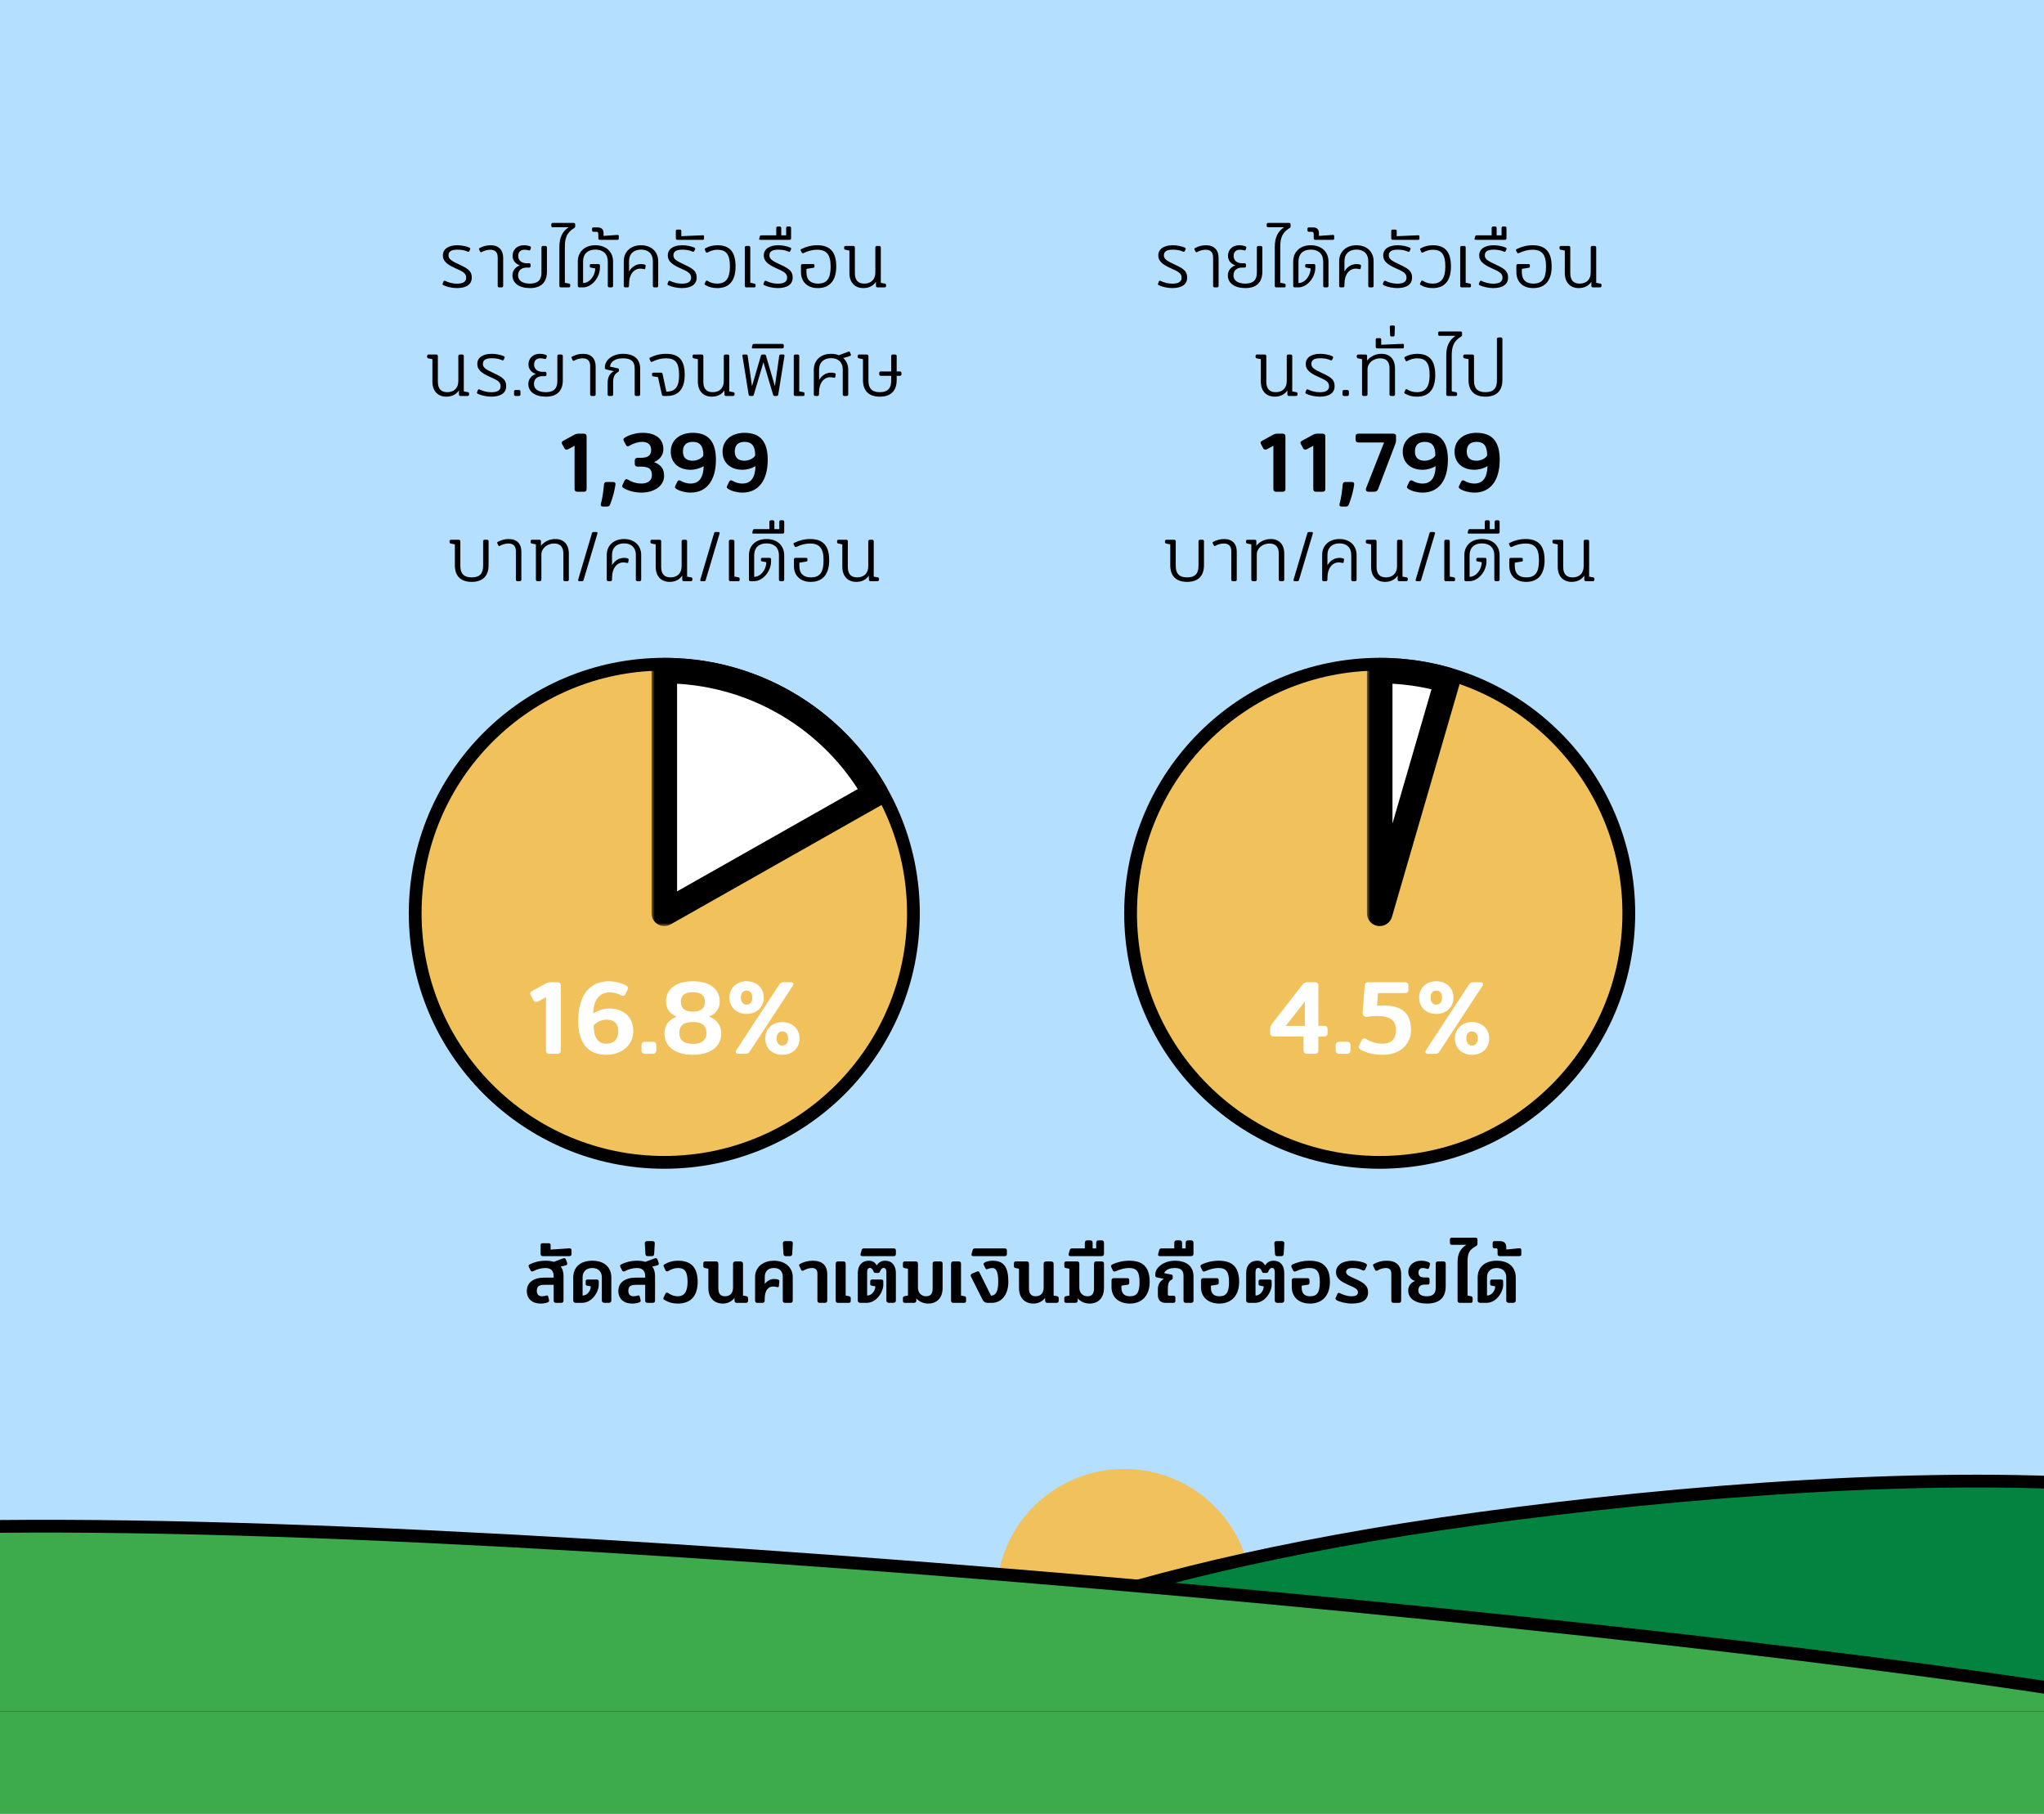 <svg width="320" height="284" viewBox="0 0 320 284" fill="none" xmlns="http://www.w3.org/2000/svg">
<rect x="0" y="0" width="320" height="284" fill="#333333" stroke="none"/>
<g clip-path="url(#clip0_1142_8011)">
<rect width="320" height="284" fill="#B4DFFF"/>
<circle cx="176" cy="250" r="20" fill="#F1C15C"/>
<path d="M71.513 45.11C72.998 45.11 73.856 44.538 73.856 43.471C73.856 42.558 73.449 42.129 71.986 41.458C70.589 40.82 70.215 40.534 70.215 39.984C70.215 39.368 70.655 39.093 71.612 39.093C72.217 39.093 72.734 39.181 73.196 39.39C73.328 39.456 73.416 39.434 73.471 39.324L73.592 39.071C73.658 38.917 73.625 38.84 73.482 38.763C73.031 38.565 72.283 38.4 71.612 38.4C70.182 38.4 69.335 39.005 69.335 39.995C69.335 40.82 69.896 41.37 71.216 41.964C72.404 42.492 72.987 42.756 72.987 43.471C72.987 44.109 72.514 44.417 71.513 44.417C70.864 44.417 70.204 44.23 69.731 43.999C69.599 43.933 69.489 43.955 69.434 44.065L69.302 44.395C69.258 44.494 69.28 44.593 69.412 44.659C69.885 44.89 70.765 45.11 71.513 45.11ZM78.149 45H78.545C78.677 45 78.776 44.901 78.776 44.769V40.369C78.776 39.192 78.116 38.4 76.807 38.4C76.202 38.4 75.619 38.554 75.113 38.829C74.992 38.884 74.959 38.972 75.014 39.071L75.168 39.401C75.223 39.5 75.3 39.522 75.432 39.456C75.795 39.247 76.29 39.104 76.741 39.104C77.533 39.104 77.918 39.511 77.918 40.325V44.769C77.918 44.901 78.017 45 78.149 45ZM82.965 45.11C84.813 45.11 85.627 44.098 85.627 42.525V38.741C85.627 38.609 85.528 38.51 85.396 38.51H85C84.868 38.51 84.769 38.609 84.769 38.741V42.69C84.769 43.856 84.186 44.406 82.965 44.406C81.865 44.406 81.106 43.977 81.106 43.119C81.106 42.305 81.689 41.898 82.437 41.898H82.855C82.976 41.898 83.064 41.81 83.064 41.689V41.436C83.064 41.315 82.976 41.216 82.855 41.216H82.426C81.634 41.216 81.128 40.754 81.128 40.094C81.128 39.412 81.524 39.104 82.118 39.104C82.338 39.104 82.569 39.137 82.756 39.192C82.888 39.236 82.998 39.203 83.031 39.082L83.108 38.829C83.141 38.708 83.119 38.62 82.976 38.565C82.701 38.466 82.382 38.4 81.997 38.4C80.974 38.4 80.248 39.093 80.248 40.05C80.248 40.754 80.655 41.282 81.37 41.546V41.568C80.699 41.799 80.226 42.393 80.226 43.119C80.226 44.351 81.315 45.11 82.965 45.11ZM87.805 45H89.048C89.202 45 89.268 44.934 89.268 44.802V44.615C89.268 44.483 89.202 44.428 89.092 44.406L88.432 44.274V38.642C88.432 37.256 88.74 36.387 89.928 35.683C90.005 35.628 90.049 35.562 90.049 35.474V35.111C90.049 34.99 89.961 34.902 89.818 34.902H86.54C86.397 34.902 86.309 34.99 86.309 35.111V35.364C86.309 35.496 86.397 35.584 86.54 35.584H89.015V35.595C88.014 36.255 87.574 37.245 87.574 38.664V44.769C87.574 44.901 87.673 45 87.805 45ZM90.7 45H91.25C92.625 45 93.923 43.482 93.923 41.887V41.568C93.923 41.436 93.835 41.348 93.703 41.348H92.537C92.405 41.348 92.339 41.414 92.339 41.546V41.722C92.339 41.832 92.394 41.887 92.493 41.898L93.186 42.03C93.186 43.141 92.328 44.318 91.283 44.318V40.93C91.283 39.786 91.976 39.082 93.208 39.082C94.44 39.082 95.155 39.786 95.155 40.93V44.769C95.155 44.901 95.265 45 95.397 45H95.738C95.87 45 95.98 44.901 95.98 44.769V40.952C95.98 39.423 94.891 38.4 93.208 38.4C91.536 38.4 90.458 39.423 90.458 40.952V44.769C90.458 44.901 90.568 45 90.7 45ZM93.904 37.553H96.665C96.808 37.553 96.874 37.487 96.874 37.355V36.97C96.874 36.827 96.797 36.761 96.643 36.783L94.487 36.937V36.486C94.487 35.936 94.179 35.606 93.563 35.606H92.903C92.76 35.606 92.694 35.683 92.694 35.815V36.079C92.694 36.211 92.76 36.288 92.903 36.288H93.299C93.585 36.288 93.673 36.387 93.673 36.717V37.333C93.673 37.454 93.772 37.553 93.904 37.553ZM97.886 45H98.249C98.381 45 98.48 44.901 98.48 44.769V44.505C98.48 42.921 99.272 42.063 100.24 42.063C100.427 42.063 100.603 42.085 100.768 42.129C100.933 42.173 100.999 42.14 101.021 42.019L101.076 41.656C101.087 41.535 101.076 41.48 100.922 41.425C100.779 41.37 100.548 41.348 100.361 41.348C99.58 41.348 98.909 41.777 98.48 42.503V40.864C98.48 39.764 99.195 39.082 100.361 39.082C101.516 39.082 102.209 39.753 102.209 40.864V44.769C102.209 44.901 102.308 45 102.44 45H102.814C102.957 45 103.045 44.901 103.045 44.769V40.886C103.045 39.423 101.978 38.4 100.361 38.4C98.744 38.4 97.655 39.412 97.655 40.886V44.769C97.655 44.901 97.754 45 97.886 45ZM106.725 45.11C108.21 45.11 109.068 44.538 109.068 43.471C109.068 42.558 108.661 42.129 107.198 41.458C105.801 40.82 105.427 40.534 105.427 39.984C105.427 39.368 105.867 39.093 106.824 39.093C107.429 39.093 107.946 39.181 108.408 39.39C108.54 39.456 108.628 39.434 108.683 39.324L108.804 39.071C108.87 38.917 108.837 38.84 108.694 38.763C108.243 38.565 107.495 38.4 106.824 38.4C105.394 38.4 104.547 39.005 104.547 39.995C104.547 40.82 105.108 41.37 106.428 41.964C107.616 42.492 108.199 42.756 108.199 43.471C108.199 44.109 107.726 44.417 106.725 44.417C106.076 44.417 105.416 44.23 104.943 43.999C104.811 43.933 104.701 43.955 104.646 44.065L104.514 44.395C104.47 44.494 104.492 44.593 104.624 44.659C105.097 44.89 105.977 45.11 106.725 45.11ZM106.037 37.553H110.019C110.151 37.553 110.217 37.487 110.217 37.366V37.025C110.217 36.871 110.162 36.827 109.997 36.838L106.664 36.981V36.156C106.664 36.035 106.587 35.947 106.455 35.947H106.026C105.883 35.947 105.806 36.035 105.806 36.156V37.333C105.806 37.454 105.905 37.553 106.037 37.553ZM112.295 45.11C114.176 45.11 115.155 43.955 115.155 41.722C115.155 39.445 114.242 38.4 112.317 38.4C111.602 38.4 110.964 38.576 110.447 38.862C110.326 38.928 110.293 38.994 110.359 39.126L110.502 39.445C110.568 39.566 110.656 39.599 110.766 39.533C111.272 39.258 111.789 39.104 112.317 39.104C113.692 39.104 114.275 39.841 114.275 41.722C114.275 43.57 113.637 44.406 112.295 44.406C111.701 44.406 111.239 44.274 110.766 43.977C110.645 43.9 110.546 43.922 110.491 44.043L110.326 44.384C110.282 44.494 110.304 44.571 110.436 44.637C111.019 44.978 111.624 45.11 112.295 45.11ZM116.835 45H118.078C118.221 45 118.287 44.934 118.287 44.802V44.615C118.287 44.483 118.232 44.428 118.122 44.406L117.462 44.274V38.741C117.462 38.609 117.363 38.51 117.231 38.51H116.835C116.703 38.51 116.604 38.609 116.604 38.741V44.769C116.604 44.901 116.703 45 116.835 45ZM121.754 45.11C123.239 45.11 124.097 44.538 124.097 43.471C124.097 42.558 123.69 42.129 122.227 41.458C120.83 40.82 120.456 40.534 120.456 39.984C120.456 39.368 120.896 39.093 121.853 39.093C122.458 39.093 122.975 39.181 123.437 39.39C123.569 39.456 123.657 39.434 123.712 39.324L123.833 39.071C123.899 38.917 123.866 38.84 123.723 38.763C123.272 38.565 122.524 38.4 121.853 38.4C120.423 38.4 119.576 39.005 119.576 39.995C119.576 40.82 120.137 41.37 121.457 41.964C122.645 42.492 123.228 42.756 123.228 43.471C123.228 44.109 122.755 44.417 121.754 44.417C121.105 44.417 120.445 44.23 119.972 43.999C119.84 43.933 119.73 43.955 119.675 44.065L119.543 44.395C119.499 44.494 119.521 44.593 119.653 44.659C120.126 44.89 121.006 45.11 121.754 45.11ZM119.019 37.553H123.606C123.76 37.553 123.848 37.454 123.848 37.322V35.705C123.848 35.562 123.76 35.463 123.606 35.463H123.309C123.166 35.463 123.078 35.562 123.078 35.705V36.849H122.308V35.705C122.308 35.562 122.209 35.463 122.066 35.463H121.769C121.626 35.463 121.527 35.562 121.527 35.705V36.849H119.184C119.052 36.849 118.975 36.915 118.953 37.014L118.865 37.322C118.81 37.487 118.887 37.553 119.019 37.553ZM128.038 45.11C129.974 45.11 130.92 43.823 130.92 41.722C130.92 39.401 129.919 38.4 127.939 38.4C127.048 38.4 126.201 38.62 125.464 38.994C125.332 39.049 125.299 39.137 125.365 39.258L125.53 39.566C125.585 39.654 125.684 39.676 125.816 39.621C126.41 39.324 127.147 39.104 127.939 39.104C129.424 39.104 130.04 39.874 130.04 41.722C130.04 43.636 129.468 44.406 128.038 44.406C126.894 44.406 126.256 43.801 126.256 42.657V42.096L127.323 41.931C127.466 41.909 127.51 41.854 127.51 41.733V41.524C127.51 41.403 127.433 41.348 127.301 41.348H125.629C125.497 41.348 125.398 41.447 125.398 41.579V42.602C125.398 44.131 126.399 45.11 128.038 45.11ZM135.168 45.11C136.07 45.11 136.73 44.725 137.137 44.131V44.769C137.137 44.901 137.236 45 137.368 45H138.49C138.622 45 138.721 44.912 138.721 44.78V44.615C138.721 44.516 138.677 44.428 138.534 44.406L137.896 44.285V38.741C137.896 38.609 137.786 38.51 137.654 38.51H137.28C137.148 38.51 137.038 38.609 137.038 38.741V42.668C137.038 43.746 136.378 44.406 135.311 44.406C134.343 44.406 133.837 43.878 133.837 42.778V38.741C133.837 38.609 133.738 38.51 133.606 38.51H132.374C132.242 38.51 132.154 38.598 132.154 38.73V38.895C132.154 39.005 132.231 39.082 132.33 39.104L132.979 39.236V42.734C132.979 44.241 133.837 45.11 135.168 45.11ZM69.882 62.11C70.784 62.11 71.444 61.725 71.851 61.131V61.769C71.851 61.901 71.95 62 72.082 62H73.204C73.336 62 73.435 61.912 73.435 61.78V61.615C73.435 61.516 73.391 61.428 73.248 61.406L72.61 61.285V55.741C72.61 55.609 72.5 55.51 72.368 55.51H71.994C71.862 55.51 71.752 55.609 71.752 55.741V59.668C71.752 60.746 71.092 61.406 70.025 61.406C69.057 61.406 68.551 60.878 68.551 59.778V55.741C68.551 55.609 68.452 55.51 68.32 55.51H67.088C66.956 55.51 66.868 55.598 66.868 55.73V55.895C66.868 56.005 66.945 56.082 67.044 56.104L67.693 56.236V59.734C67.693 61.241 68.551 62.11 69.882 62.11ZM76.9 62.11C78.385 62.11 79.243 61.538 79.243 60.471C79.243 59.558 78.836 59.129 77.373 58.458C75.976 57.82 75.602 57.534 75.602 56.984C75.602 56.368 76.042 56.093 76.999 56.093C77.604 56.093 78.121 56.181 78.583 56.39C78.715 56.456 78.803 56.434 78.858 56.324L78.979 56.071C79.045 55.917 79.012 55.84 78.869 55.763C78.418 55.565 77.67 55.4 76.999 55.4C75.569 55.4 74.722 56.005 74.722 56.995C74.722 57.82 75.283 58.37 76.603 58.964C77.791 59.492 78.374 59.756 78.374 60.471C78.374 61.109 77.901 61.417 76.9 61.417C76.251 61.417 75.591 61.23 75.118 60.999C74.986 60.933 74.876 60.955 74.821 61.065L74.689 61.395C74.645 61.494 74.667 61.593 74.799 61.659C75.272 61.89 76.152 62.11 76.9 62.11ZM80.709 62H81.237C81.38 62 81.479 61.901 81.479 61.769V61.296C81.479 61.164 81.38 61.065 81.237 61.065H80.709C80.577 61.065 80.478 61.164 80.478 61.296V61.769C80.478 61.901 80.577 62 80.709 62ZM85.452 62.11C87.3 62.11 88.114 61.098 88.114 59.525V55.741C88.114 55.609 88.015 55.51 87.883 55.51H87.487C87.355 55.51 87.256 55.609 87.256 55.741V59.69C87.256 60.856 86.673 61.406 85.452 61.406C84.352 61.406 83.593 60.977 83.593 60.119C83.593 59.305 84.176 58.898 84.924 58.898H85.342C85.463 58.898 85.551 58.81 85.551 58.689V58.436C85.551 58.315 85.463 58.216 85.342 58.216H84.913C84.121 58.216 83.615 57.754 83.615 57.094C83.615 56.412 84.011 56.104 84.605 56.104C84.825 56.104 85.056 56.137 85.243 56.192C85.375 56.236 85.485 56.203 85.518 56.082L85.595 55.829C85.628 55.708 85.606 55.62 85.463 55.565C85.188 55.466 84.869 55.4 84.484 55.4C83.461 55.4 82.735 56.093 82.735 57.05C82.735 57.754 83.142 58.282 83.857 58.546V58.568C83.186 58.799 82.713 59.393 82.713 60.119C82.713 61.351 83.802 62.11 85.452 62.11ZM92.624 62H93.02C93.152 62 93.251 61.901 93.251 61.769V57.369C93.251 56.192 92.591 55.4 91.282 55.4C90.677 55.4 90.094 55.554 89.588 55.829C89.467 55.884 89.434 55.972 89.489 56.071L89.643 56.401C89.698 56.5 89.775 56.522 89.907 56.456C90.27 56.247 90.765 56.104 91.216 56.104C92.008 56.104 92.393 56.511 92.393 57.325V61.769C92.393 61.901 92.492 62 92.624 62ZM95.361 62H95.757C95.9 62 95.988 61.901 95.988 61.769V59.833C95.988 58.953 96.263 58.524 96.791 58.227C96.857 58.183 96.901 58.128 96.901 58.051V57.875C96.901 57.765 96.846 57.699 96.736 57.677L95.493 57.402C95.592 56.599 96.329 56.104 97.528 56.104C98.826 56.104 99.365 56.621 99.365 57.699V61.769C99.365 61.901 99.453 62 99.596 62H99.992C100.124 62 100.223 61.901 100.223 61.769V57.71C100.223 56.225 99.266 55.4 97.528 55.4C95.922 55.4 94.701 56.357 94.701 57.49V57.633C94.701 57.743 94.778 57.82 94.888 57.842L96.098 58.117V58.128C95.482 58.436 95.13 59.041 95.13 59.91V61.769C95.13 61.901 95.229 62 95.361 62ZM103.917 62H104.423C106.282 62 107.195 60.79 107.195 58.722C107.195 56.401 106.326 55.4 104.269 55.4C103.312 55.4 102.487 55.631 101.805 55.972C101.684 56.038 101.64 56.115 101.695 56.247L101.849 56.566C101.893 56.676 102.003 56.687 102.135 56.632C102.773 56.302 103.477 56.104 104.269 56.104C105.754 56.104 106.315 56.797 106.315 58.722C106.315 60.559 105.754 61.318 104.324 61.318L103.719 58.524C103.686 58.403 103.609 58.348 103.477 58.348H102.289C102.157 58.348 102.08 58.414 102.08 58.546V58.733C102.08 58.843 102.135 58.898 102.256 58.931L103.015 59.052L103.62 61.78C103.653 61.934 103.752 62 103.917 62ZM111.443 62.11C112.345 62.11 113.005 61.725 113.412 61.131V61.769C113.412 61.901 113.511 62 113.643 62H114.765C114.897 62 114.996 61.912 114.996 61.78V61.615C114.996 61.516 114.952 61.428 114.809 61.406L114.171 61.285V55.741C114.171 55.609 114.061 55.51 113.929 55.51H113.555C113.423 55.51 113.313 55.609 113.313 55.741V59.668C113.313 60.746 112.653 61.406 111.586 61.406C110.618 61.406 110.112 60.878 110.112 59.778V55.741C110.112 55.609 110.013 55.51 109.881 55.51H108.649C108.517 55.51 108.429 55.598 108.429 55.73V55.895C108.429 56.005 108.506 56.082 108.605 56.104L109.254 56.236V59.734C109.254 61.241 110.112 62.11 111.443 62.11ZM117.438 62H117.779C117.9 62 117.988 61.934 118.01 61.813L119.517 56.742H119.528L121.035 61.813C121.057 61.945 121.156 62 121.266 62H121.607C121.728 62 121.827 61.901 121.838 61.791L122.817 55.708C122.828 55.587 122.773 55.51 122.608 55.51H122.201C122.08 55.51 122.003 55.587 121.992 55.708L121.321 60.449H121.31L119.913 55.675C119.88 55.565 119.803 55.51 119.693 55.51H119.352C119.242 55.51 119.165 55.565 119.132 55.675L117.735 60.449H117.724L117.053 55.708C117.042 55.587 116.965 55.51 116.844 55.51H116.437C116.272 55.51 116.217 55.587 116.228 55.708L117.207 61.791C117.218 61.901 117.317 62 117.438 62ZM117.875 54.553H122.473C122.627 54.553 122.704 54.454 122.704 54.322V54.091C122.704 53.948 122.627 53.849 122.473 53.849H118.04C117.908 53.849 117.831 53.915 117.809 54.014L117.721 54.322C117.666 54.487 117.743 54.553 117.875 54.553ZM124.5 62H125.743C125.886 62 125.952 61.934 125.952 61.802V61.615C125.952 61.483 125.897 61.428 125.787 61.406L125.127 61.274V55.741C125.127 55.609 125.028 55.51 124.896 55.51H124.5C124.368 55.51 124.269 55.609 124.269 55.741V61.769C124.269 61.901 124.368 62 124.5 62ZM133.202 55.488L133.07 55.147C133.026 55.048 132.938 55.026 132.806 55.07L131.321 55.62C130.969 55.477 130.562 55.4 130.111 55.4C128.494 55.4 127.405 56.412 127.405 57.886V61.769C127.405 61.901 127.504 62 127.636 62H127.988C128.12 62 128.219 61.901 128.219 61.769V61.505C128.219 59.921 129.022 59.063 129.99 59.063C130.177 59.063 130.353 59.085 130.518 59.129C130.683 59.173 130.749 59.14 130.771 59.019L130.826 58.656C130.837 58.535 130.826 58.48 130.672 58.425C130.529 58.37 130.298 58.348 130.111 58.348C129.33 58.348 128.659 58.777 128.23 59.503V57.864C128.23 56.764 128.945 56.082 130.111 56.082C131.266 56.082 131.937 56.753 131.937 57.864V61.769C131.937 61.901 132.036 62 132.168 62H132.564C132.707 62 132.795 61.901 132.795 61.769V57.886C132.795 57.138 132.509 56.5 132.014 56.06C132.377 55.972 132.729 55.862 133.059 55.741C133.213 55.686 133.246 55.609 133.202 55.488ZM140.886 58.161H140.38V55.741C140.38 55.609 140.281 55.51 140.149 55.51H139.753C139.621 55.51 139.522 55.609 139.522 55.741V58.161H137.894C137.751 58.161 137.652 58.26 137.652 58.381V58.623C137.652 58.744 137.751 58.843 137.894 58.843H139.522V59.602C139.522 60.812 138.983 61.406 137.74 61.406C136.497 61.406 135.958 60.812 135.958 59.602V55.741C135.958 55.609 135.859 55.51 135.727 55.51H134.495C134.363 55.51 134.275 55.598 134.275 55.73V55.895C134.275 56.005 134.352 56.082 134.451 56.104L135.1 56.236V59.503C135.1 61.153 135.98 62.11 137.74 62.11C139.5 62.11 140.38 61.153 140.38 59.503V58.843H140.886C141.029 58.843 141.128 58.744 141.128 58.623V58.381C141.128 58.26 141.029 58.161 140.886 58.161Z" fill="black"/>
<path d="M91.408 77C91.681 77 91.837 76.844 91.837 76.597V68.303C91.837 68.056 91.681 67.9 91.408 67.9H90.537C90.316 67.9 90.16 67.939 89.965 68.043L88.184 69.018C87.872 69.187 87.924 69.382 88.002 69.525L88.392 70.24C88.483 70.409 88.743 70.448 88.938 70.344L89.952 69.798V76.597C89.952 76.844 90.108 77 90.381 77H91.408ZM95.067 79.314C95.301 79.314 95.444 79.197 95.509 79.015C95.977 77.78 96.185 76.974 96.354 75.882C96.393 75.622 96.263 75.466 95.964 75.466H95.002C94.729 75.466 94.586 75.596 94.56 75.856C94.456 76.909 94.352 77.819 94.066 78.924C94.001 79.171 94.131 79.314 94.391 79.314H95.067ZM100.433 77.13C102.448 77.13 103.969 76.051 103.969 74.517C103.969 73.412 103.488 72.788 102.409 72.359C103.371 71.891 103.852 71.241 103.852 70.318C103.852 68.693 102.63 67.77 100.602 67.77C99.497 67.77 98.496 68.121 97.859 68.498C97.56 68.68 97.56 68.836 97.664 69.031L98.002 69.694C98.106 69.902 98.314 69.941 98.535 69.798C99.12 69.434 99.887 69.187 100.55 69.187C101.447 69.187 101.941 69.642 101.941 70.435C101.941 71.306 101.447 71.683 100.316 71.683H99.822C99.536 71.683 99.38 71.839 99.38 72.073V72.658C99.38 72.905 99.536 73.061 99.822 73.061H100.316C101.577 73.061 102.058 73.412 102.058 74.4C102.058 75.219 101.473 75.713 100.381 75.713C99.718 75.713 98.938 75.505 98.327 75.102C98.119 74.972 97.898 75.011 97.794 75.219L97.469 75.908C97.365 76.129 97.352 76.272 97.664 76.441C98.314 76.831 99.341 77.13 100.433 77.13ZM108.129 77.13C110.638 77.13 112.081 75.206 112.081 71.995C112.081 69.135 110.898 67.77 108.454 67.77C106.387 67.77 105.009 68.953 105.009 70.721C105.009 72.463 106.257 73.555 108.116 73.555C108.831 73.555 109.624 73.334 110.17 72.983C110.105 74.751 109.507 75.713 108.077 75.713C107.544 75.713 106.972 75.531 106.543 75.271C106.335 75.141 106.153 75.206 106.049 75.414L105.737 76.051C105.62 76.298 105.646 76.389 105.893 76.558C106.413 76.896 107.31 77.13 108.129 77.13ZM108.454 72.138C107.414 72.138 106.92 71.631 106.92 70.695C106.92 69.694 107.453 69.187 108.454 69.187C109.585 69.187 110.118 69.824 110.118 71.319C109.845 71.813 109.091 72.138 108.454 72.138ZM116.241 77.13C118.75 77.13 120.193 75.206 120.193 71.995C120.193 69.135 119.01 67.77 116.566 67.77C114.499 67.77 113.121 68.953 113.121 70.721C113.121 72.463 114.369 73.555 116.228 73.555C116.943 73.555 117.736 73.334 118.282 72.983C118.217 74.751 117.619 75.713 116.189 75.713C115.656 75.713 115.084 75.531 114.655 75.271C114.447 75.141 114.265 75.206 114.161 75.414L113.849 76.051C113.732 76.298 113.758 76.389 114.005 76.558C114.525 76.896 115.422 77.13 116.241 77.13ZM116.566 72.138C115.526 72.138 115.032 71.631 115.032 70.695C115.032 69.694 115.565 69.187 116.566 69.187C117.697 69.187 118.23 69.824 118.23 71.319C117.957 71.813 117.203 72.138 116.566 72.138Z" fill="black"/>
<path d="M73.851 91.11C75.6 91.11 76.491 90.153 76.491 88.503V84.741C76.491 84.609 76.392 84.51 76.26 84.51H75.864C75.732 84.51 75.633 84.609 75.633 84.741V88.602C75.633 89.812 75.094 90.406 73.851 90.406C72.608 90.406 72.069 89.812 72.069 88.602V84.741C72.069 84.609 71.97 84.51 71.838 84.51H70.606C70.474 84.51 70.386 84.598 70.386 84.73V84.895C70.386 85.005 70.463 85.082 70.562 85.104L71.211 85.236V88.503C71.211 90.153 72.091 91.11 73.851 91.11ZM80.996 91H81.392C81.524 91 81.623 90.901 81.623 90.769V86.369C81.623 85.192 80.963 84.4 79.654 84.4C79.049 84.4 78.466 84.554 77.96 84.829C77.839 84.884 77.806 84.972 77.861 85.071L78.015 85.401C78.07 85.5 78.147 85.522 78.279 85.456C78.642 85.247 79.137 85.104 79.588 85.104C80.38 85.104 80.765 85.511 80.765 86.325V90.769C80.765 90.901 80.864 91 80.996 91ZM84.139 91H84.513C84.645 91 84.755 90.901 84.755 90.769V86.842C84.755 85.83 85.68 85.104 86.725 85.104C87.725 85.104 88.198 85.643 88.198 86.688V90.769C88.198 90.901 88.308 91 88.441 91H88.814C88.947 91 89.056 90.901 89.056 90.769V86.688C89.056 85.203 88.221 84.4 86.945 84.4C86.053 84.4 85.24 84.774 84.689 85.456V84.741C84.689 84.609 84.602 84.51 84.459 84.51H83.293C83.16 84.51 83.073 84.598 83.073 84.73V84.895C83.073 85.005 83.138 85.082 83.249 85.104L83.897 85.236V90.769C83.897 90.901 84.007 91 84.139 91ZM90.704 91H91.133C91.232 91 91.331 90.945 91.353 90.846L93.531 83.542C93.564 83.388 93.52 83.3 93.333 83.3H92.904C92.805 83.3 92.717 83.355 92.684 83.454L90.517 90.758C90.484 90.901 90.528 91 90.704 91ZM95.222 91H95.585C95.717 91 95.816 90.901 95.816 90.769V90.505C95.816 88.921 96.608 88.063 97.576 88.063C97.763 88.063 97.939 88.085 98.104 88.129C98.269 88.173 98.335 88.14 98.357 88.019L98.412 87.656C98.423 87.535 98.412 87.48 98.258 87.425C98.115 87.37 97.884 87.348 97.697 87.348C96.916 87.348 96.245 87.777 95.816 88.503V86.864C95.816 85.764 96.531 85.082 97.697 85.082C98.852 85.082 99.545 85.753 99.545 86.864V90.769C99.545 90.901 99.644 91 99.776 91H100.15C100.293 91 100.381 90.901 100.381 90.769V86.886C100.381 85.423 99.314 84.4 97.697 84.4C96.08 84.4 94.991 85.412 94.991 86.886V90.769C94.991 90.901 95.09 91 95.222 91ZM104.842 91.11C105.744 91.11 106.404 90.725 106.811 90.131V90.769C106.811 90.901 106.91 91 107.042 91H108.164C108.296 91 108.395 90.912 108.395 90.78V90.615C108.395 90.516 108.351 90.428 108.208 90.406L107.57 90.285V84.741C107.57 84.609 107.46 84.51 107.328 84.51H106.954C106.822 84.51 106.712 84.609 106.712 84.741V88.668C106.712 89.746 106.052 90.406 104.985 90.406C104.017 90.406 103.511 89.878 103.511 88.778V84.741C103.511 84.609 103.412 84.51 103.28 84.51H102.048C101.916 84.51 101.828 84.598 101.828 84.73V84.895C101.828 85.005 101.905 85.082 102.004 85.104L102.653 85.236V88.734C102.653 90.241 103.511 91.11 104.842 91.11ZM109.825 91H110.254C110.353 91 110.452 90.945 110.474 90.846L112.652 83.542C112.685 83.388 112.641 83.3 112.454 83.3H112.025C111.926 83.3 111.838 83.355 111.805 83.454L109.638 90.758C109.605 90.901 109.649 91 109.825 91ZM114.343 91H115.586C115.729 91 115.795 90.934 115.795 90.802V90.615C115.795 90.483 115.74 90.428 115.63 90.406L114.97 90.274V84.741C114.97 84.609 114.871 84.51 114.739 84.51H114.343C114.211 84.51 114.112 84.609 114.112 84.741V90.769C114.112 90.901 114.211 91 114.343 91ZM117.491 91H118.041C119.416 91 120.714 89.482 120.714 87.887V87.568C120.714 87.436 120.626 87.348 120.494 87.348H119.328C119.196 87.348 119.13 87.414 119.13 87.546V87.722C119.13 87.832 119.185 87.887 119.284 87.898L119.977 88.03C119.977 89.141 119.119 90.318 118.074 90.318V86.93C118.074 85.786 118.767 85.082 119.999 85.082C121.231 85.082 121.946 85.786 121.946 86.93V90.769C121.946 90.901 122.056 91 122.188 91H122.529C122.661 91 122.771 90.901 122.771 90.769V86.952C122.771 85.423 121.682 84.4 119.999 84.4C118.327 84.4 117.249 85.423 117.249 86.952V90.769C117.249 90.901 117.359 91 117.491 91ZM117.945 83.553H122.532C122.686 83.553 122.774 83.454 122.774 83.322V81.705C122.774 81.562 122.686 81.463 122.532 81.463H122.235C122.092 81.463 122.004 81.562 122.004 81.705V82.849H121.234V81.705C121.234 81.562 121.135 81.463 120.992 81.463H120.695C120.552 81.463 120.453 81.562 120.453 81.705V82.849H118.11C117.978 82.849 117.901 82.915 117.879 83.014L117.791 83.322C117.736 83.487 117.813 83.553 117.945 83.553ZM126.932 91.11C128.868 91.11 129.814 89.823 129.814 87.722C129.814 85.401 128.813 84.4 126.833 84.4C125.942 84.4 125.095 84.62 124.358 84.994C124.226 85.049 124.193 85.137 124.259 85.258L124.424 85.566C124.479 85.654 124.578 85.676 124.71 85.621C125.304 85.324 126.041 85.104 126.833 85.104C128.318 85.104 128.934 85.874 128.934 87.722C128.934 89.636 128.362 90.406 126.932 90.406C125.788 90.406 125.15 89.801 125.15 88.657V88.096L126.217 87.931C126.36 87.909 126.404 87.854 126.404 87.733V87.524C126.404 87.403 126.327 87.348 126.195 87.348H124.523C124.391 87.348 124.292 87.447 124.292 87.579V88.602C124.292 90.131 125.293 91.11 126.932 91.11ZM134.061 91.11C134.963 91.11 135.623 90.725 136.03 90.131V90.769C136.03 90.901 136.129 91 136.261 91H137.383C137.515 91 137.614 90.912 137.614 90.78V90.615C137.614 90.516 137.57 90.428 137.427 90.406L136.789 90.285V84.741C136.789 84.609 136.679 84.51 136.547 84.51H136.173C136.041 84.51 135.931 84.609 135.931 84.741V88.668C135.931 89.746 135.271 90.406 134.204 90.406C133.236 90.406 132.73 89.878 132.73 88.778V84.741C132.73 84.609 132.631 84.51 132.499 84.51H131.267C131.135 84.51 131.047 84.598 131.047 84.73V84.895C131.047 85.005 131.124 85.082 131.223 85.104L131.872 85.236V88.734C131.872 90.241 132.73 91.11 134.061 91.11Z" fill="black"/>
<circle cx="104" cy="143" r="39" fill="#F1C15C" stroke="black" stroke-width="2"/>
<mask id="path-6-outside-1_1142_8011" maskUnits="userSpaceOnUse" x="102" y="103" width="38" height="42" fill="black">
<rect fill="white" x="102" y="103" width="38" height="42"/>
<path d="M104 105C110.724 105 117.328 106.784 123.138 110.171C128.947 113.557 133.754 118.425 137.067 124.276L104 143L104 105Z"/>
</mask>
<path d="M104 105C110.724 105 117.328 106.784 123.138 110.171C128.947 113.557 133.754 118.425 137.067 124.276L104 143L104 105Z" fill="white"/>
<path d="M104 105C110.724 105 117.328 106.784 123.138 110.171C128.947 113.557 133.754 118.425 137.067 124.276L104 143L104 105Z" stroke="black" stroke-width="4" stroke-linejoin="round" mask="url(#path-6-outside-1_1142_8011)"/>
<path d="M87.267 165C87.603 165 87.795 164.808 87.795 164.504V154.296C87.795 153.992 87.603 153.8 87.267 153.8H86.195C85.923 153.8 85.731 153.848 85.491 153.976L83.299 155.176C82.915 155.384 82.979 155.624 83.075 155.8L83.555 156.68C83.667 156.888 83.987 156.936 84.227 156.808L85.475 156.136V164.504C85.475 164.808 85.667 165 86.003 165H87.267ZM94.907 165.16C97.435 165.16 99.147 163.56 99.147 161.448C99.147 159.288 97.691 157.912 95.387 157.912C94.459 157.912 93.547 158.232 92.875 158.68C92.875 156.632 93.883 155.384 95.371 155.384C96.171 155.384 96.827 155.608 97.291 155.864C97.547 156.008 97.771 155.928 97.851 155.768L98.251 154.968C98.395 154.664 98.347 154.52 98.011 154.312C97.323 153.912 96.331 153.64 95.307 153.64C92.331 153.64 90.523 155.832 90.523 159.832C90.523 163.304 92.043 165.16 94.907 165.16ZM94.907 163.416C93.595 163.416 92.939 162.408 92.939 160.568C93.323 160.104 94.107 159.656 94.907 159.656C96.235 159.656 96.795 160.344 96.795 161.448C96.795 162.728 96.123 163.416 94.907 163.416ZM102.205 165C102.557 165 102.749 164.792 102.749 164.488V163.624C102.749 163.32 102.541 163.112 102.189 163.112H100.973C100.621 163.112 100.429 163.32 100.429 163.624V164.488C100.429 164.792 100.637 165 100.989 165H102.205ZM108.471 165.16C111.175 165.16 112.919 163.896 112.919 161.816C112.919 160.536 112.215 159.624 110.999 159.192C112.087 158.728 112.679 157.944 112.679 156.824C112.679 154.824 111.047 153.64 108.471 153.64C105.895 153.64 104.263 154.824 104.263 156.824C104.263 157.944 104.855 158.728 105.943 159.192C104.727 159.624 104.023 160.536 104.023 161.816C104.023 163.896 105.767 165.16 108.471 165.16ZM108.471 158.392C107.239 158.392 106.583 157.912 106.583 156.872C106.583 155.848 107.239 155.352 108.471 155.352C109.703 155.352 110.359 155.848 110.359 156.872C110.359 157.912 109.703 158.392 108.471 158.392ZM108.471 163.448C107.111 163.448 106.343 162.872 106.343 161.752C106.343 160.568 107.063 160.024 108.471 160.024C109.879 160.024 110.599 160.568 110.599 161.752C110.599 162.872 109.831 163.448 108.471 163.448ZM116.867 158.76C118.483 158.76 119.571 157.688 119.571 156.2C119.571 154.728 118.483 153.64 116.867 153.64C115.283 153.64 114.195 154.744 114.195 156.2C114.195 157.672 115.283 158.76 116.867 158.76ZM116.739 165C117.059 165 117.235 164.872 117.395 164.616L124.115 154.36C124.323 154.056 124.195 153.8 123.779 153.8H122.659C122.323 153.8 122.147 153.944 121.987 154.184L115.267 164.44C115.075 164.744 115.187 165 115.603 165H116.739ZM116.835 157.304C116.307 157.304 115.987 156.84 115.987 156.184C115.987 155.576 116.307 155.096 116.835 155.096C117.459 155.096 117.779 155.528 117.779 156.184C117.779 156.888 117.459 157.304 116.835 157.304ZM122.467 165.16C124.083 165.16 125.171 164.088 125.171 162.6C125.171 161.128 124.083 160.04 122.467 160.04C120.883 160.04 119.795 161.144 119.795 162.6C119.795 164.072 120.883 165.16 122.467 165.16ZM122.435 163.704C121.907 163.704 121.587 163.24 121.587 162.584C121.587 161.976 121.907 161.496 122.435 161.496C123.059 161.496 123.379 161.928 123.379 162.584C123.379 163.288 123.059 163.704 122.435 163.704Z" fill="white"/>
<path d="M183.513 45.11C184.998 45.11 185.856 44.538 185.856 43.471C185.856 42.558 185.449 42.129 183.986 41.458C182.589 40.82 182.215 40.534 182.215 39.984C182.215 39.368 182.655 39.093 183.612 39.093C184.217 39.093 184.734 39.181 185.196 39.39C185.328 39.456 185.416 39.434 185.471 39.324L185.592 39.071C185.658 38.917 185.625 38.84 185.482 38.763C185.031 38.565 184.283 38.4 183.612 38.4C182.182 38.4 181.335 39.005 181.335 39.995C181.335 40.82 181.896 41.37 183.216 41.964C184.404 42.492 184.987 42.756 184.987 43.471C184.987 44.109 184.514 44.417 183.513 44.417C182.864 44.417 182.204 44.23 181.731 43.999C181.599 43.933 181.489 43.955 181.434 44.065L181.302 44.395C181.258 44.494 181.28 44.593 181.412 44.659C181.885 44.89 182.765 45.11 183.513 45.11ZM190.149 45H190.545C190.677 45 190.776 44.901 190.776 44.769V40.369C190.776 39.192 190.116 38.4 188.807 38.4C188.202 38.4 187.619 38.554 187.113 38.829C186.992 38.884 186.959 38.972 187.014 39.071L187.168 39.401C187.223 39.5 187.3 39.522 187.432 39.456C187.795 39.247 188.29 39.104 188.741 39.104C189.533 39.104 189.918 39.511 189.918 40.325V44.769C189.918 44.901 190.017 45 190.149 45ZM194.965 45.11C196.813 45.11 197.627 44.098 197.627 42.525V38.741C197.627 38.609 197.528 38.51 197.396 38.51H197C196.868 38.51 196.769 38.609 196.769 38.741V42.69C196.769 43.856 196.186 44.406 194.965 44.406C193.865 44.406 193.106 43.977 193.106 43.119C193.106 42.305 193.689 41.898 194.437 41.898H194.855C194.976 41.898 195.064 41.81 195.064 41.689V41.436C195.064 41.315 194.976 41.216 194.855 41.216H194.426C193.634 41.216 193.128 40.754 193.128 40.094C193.128 39.412 193.524 39.104 194.118 39.104C194.338 39.104 194.569 39.137 194.756 39.192C194.888 39.236 194.998 39.203 195.031 39.082L195.108 38.829C195.141 38.708 195.119 38.62 194.976 38.565C194.701 38.466 194.382 38.4 193.997 38.4C192.974 38.4 192.248 39.093 192.248 40.05C192.248 40.754 192.655 41.282 193.37 41.546V41.568C192.699 41.799 192.226 42.393 192.226 43.119C192.226 44.351 193.315 45.11 194.965 45.11ZM199.805 45H201.048C201.202 45 201.268 44.934 201.268 44.802V44.615C201.268 44.483 201.202 44.428 201.092 44.406L200.432 44.274V38.642C200.432 37.256 200.74 36.387 201.928 35.683C202.005 35.628 202.049 35.562 202.049 35.474V35.111C202.049 34.99 201.961 34.902 201.818 34.902H198.54C198.397 34.902 198.309 34.99 198.309 35.111V35.364C198.309 35.496 198.397 35.584 198.54 35.584H201.015V35.595C200.014 36.255 199.574 37.245 199.574 38.664V44.769C199.574 44.901 199.673 45 199.805 45ZM202.7 45H203.25C204.625 45 205.923 43.482 205.923 41.887V41.568C205.923 41.436 205.835 41.348 205.703 41.348H204.537C204.405 41.348 204.339 41.414 204.339 41.546V41.722C204.339 41.832 204.394 41.887 204.493 41.898L205.186 42.03C205.186 43.141 204.328 44.318 203.283 44.318V40.93C203.283 39.786 203.976 39.082 205.208 39.082C206.44 39.082 207.155 39.786 207.155 40.93V44.769C207.155 44.901 207.265 45 207.397 45H207.738C207.87 45 207.98 44.901 207.98 44.769V40.952C207.98 39.423 206.891 38.4 205.208 38.4C203.536 38.4 202.458 39.423 202.458 40.952V44.769C202.458 44.901 202.568 45 202.7 45ZM205.904 37.553H208.665C208.808 37.553 208.874 37.487 208.874 37.355V36.97C208.874 36.827 208.797 36.761 208.643 36.783L206.487 36.937V36.486C206.487 35.936 206.179 35.606 205.563 35.606H204.903C204.76 35.606 204.694 35.683 204.694 35.815V36.079C204.694 36.211 204.76 36.288 204.903 36.288H205.299C205.585 36.288 205.673 36.387 205.673 36.717V37.333C205.673 37.454 205.772 37.553 205.904 37.553ZM209.886 45H210.249C210.381 45 210.48 44.901 210.48 44.769V44.505C210.48 42.921 211.272 42.063 212.24 42.063C212.427 42.063 212.603 42.085 212.768 42.129C212.933 42.173 212.999 42.14 213.021 42.019L213.076 41.656C213.087 41.535 213.076 41.48 212.922 41.425C212.779 41.37 212.548 41.348 212.361 41.348C211.58 41.348 210.909 41.777 210.48 42.503V40.864C210.48 39.764 211.195 39.082 212.361 39.082C213.516 39.082 214.209 39.753 214.209 40.864V44.769C214.209 44.901 214.308 45 214.44 45H214.814C214.957 45 215.045 44.901 215.045 44.769V40.886C215.045 39.423 213.978 38.4 212.361 38.4C210.744 38.4 209.655 39.412 209.655 40.886V44.769C209.655 44.901 209.754 45 209.886 45ZM218.725 45.11C220.21 45.11 221.068 44.538 221.068 43.471C221.068 42.558 220.661 42.129 219.198 41.458C217.801 40.82 217.427 40.534 217.427 39.984C217.427 39.368 217.867 39.093 218.824 39.093C219.429 39.093 219.946 39.181 220.408 39.39C220.54 39.456 220.628 39.434 220.683 39.324L220.804 39.071C220.87 38.917 220.837 38.84 220.694 38.763C220.243 38.565 219.495 38.4 218.824 38.4C217.394 38.4 216.547 39.005 216.547 39.995C216.547 40.82 217.108 41.37 218.428 41.964C219.616 42.492 220.199 42.756 220.199 43.471C220.199 44.109 219.726 44.417 218.725 44.417C218.076 44.417 217.416 44.23 216.943 43.999C216.811 43.933 216.701 43.955 216.646 44.065L216.514 44.395C216.47 44.494 216.492 44.593 216.624 44.659C217.097 44.89 217.977 45.11 218.725 45.11ZM218.037 37.553H222.019C222.151 37.553 222.217 37.487 222.217 37.366V37.025C222.217 36.871 222.162 36.827 221.997 36.838L218.664 36.981V36.156C218.664 36.035 218.587 35.947 218.455 35.947H218.026C217.883 35.947 217.806 36.035 217.806 36.156V37.333C217.806 37.454 217.905 37.553 218.037 37.553ZM224.295 45.11C226.176 45.11 227.155 43.955 227.155 41.722C227.155 39.445 226.242 38.4 224.317 38.4C223.602 38.4 222.964 38.576 222.447 38.862C222.326 38.928 222.293 38.994 222.359 39.126L222.502 39.445C222.568 39.566 222.656 39.599 222.766 39.533C223.272 39.258 223.789 39.104 224.317 39.104C225.692 39.104 226.275 39.841 226.275 41.722C226.275 43.57 225.637 44.406 224.295 44.406C223.701 44.406 223.239 44.274 222.766 43.977C222.645 43.9 222.546 43.922 222.491 44.043L222.326 44.384C222.282 44.494 222.304 44.571 222.436 44.637C223.019 44.978 223.624 45.11 224.295 45.11ZM228.835 45H230.078C230.221 45 230.287 44.934 230.287 44.802V44.615C230.287 44.483 230.232 44.428 230.122 44.406L229.462 44.274V38.741C229.462 38.609 229.363 38.51 229.231 38.51H228.835C228.703 38.51 228.604 38.609 228.604 38.741V44.769C228.604 44.901 228.703 45 228.835 45ZM233.754 45.11C235.239 45.11 236.097 44.538 236.097 43.471C236.097 42.558 235.69 42.129 234.227 41.458C232.83 40.82 232.456 40.534 232.456 39.984C232.456 39.368 232.896 39.093 233.853 39.093C234.458 39.093 234.975 39.181 235.437 39.39C235.569 39.456 235.657 39.434 235.712 39.324L235.833 39.071C235.899 38.917 235.866 38.84 235.723 38.763C235.272 38.565 234.524 38.4 233.853 38.4C232.423 38.4 231.576 39.005 231.576 39.995C231.576 40.82 232.137 41.37 233.457 41.964C234.645 42.492 235.228 42.756 235.228 43.471C235.228 44.109 234.755 44.417 233.754 44.417C233.105 44.417 232.445 44.23 231.972 43.999C231.84 43.933 231.73 43.955 231.675 44.065L231.543 44.395C231.499 44.494 231.521 44.593 231.653 44.659C232.126 44.89 233.006 45.11 233.754 45.11ZM231.019 37.553H235.606C235.76 37.553 235.848 37.454 235.848 37.322V35.705C235.848 35.562 235.76 35.463 235.606 35.463H235.309C235.166 35.463 235.078 35.562 235.078 35.705V36.849H234.308V35.705C234.308 35.562 234.209 35.463 234.066 35.463H233.769C233.626 35.463 233.527 35.562 233.527 35.705V36.849H231.184C231.052 36.849 230.975 36.915 230.953 37.014L230.865 37.322C230.81 37.487 230.887 37.553 231.019 37.553ZM240.038 45.11C241.974 45.11 242.92 43.823 242.92 41.722C242.92 39.401 241.919 38.4 239.939 38.4C239.048 38.4 238.201 38.62 237.464 38.994C237.332 39.049 237.299 39.137 237.365 39.258L237.53 39.566C237.585 39.654 237.684 39.676 237.816 39.621C238.41 39.324 239.147 39.104 239.939 39.104C241.424 39.104 242.04 39.874 242.04 41.722C242.04 43.636 241.468 44.406 240.038 44.406C238.894 44.406 238.256 43.801 238.256 42.657V42.096L239.323 41.931C239.466 41.909 239.51 41.854 239.51 41.733V41.524C239.51 41.403 239.433 41.348 239.301 41.348H237.629C237.497 41.348 237.398 41.447 237.398 41.579V42.602C237.398 44.131 238.399 45.11 240.038 45.11ZM247.168 45.11C248.07 45.11 248.73 44.725 249.137 44.131V44.769C249.137 44.901 249.236 45 249.368 45H250.49C250.622 45 250.721 44.912 250.721 44.78V44.615C250.721 44.516 250.677 44.428 250.534 44.406L249.896 44.285V38.741C249.896 38.609 249.786 38.51 249.654 38.51H249.28C249.148 38.51 249.038 38.609 249.038 38.741V42.668C249.038 43.746 248.378 44.406 247.311 44.406C246.343 44.406 245.837 43.878 245.837 42.778V38.741C245.837 38.609 245.738 38.51 245.606 38.51H244.374C244.242 38.51 244.154 38.598 244.154 38.73V38.895C244.154 39.005 244.231 39.082 244.33 39.104L244.979 39.236V42.734C244.979 44.241 245.837 45.11 247.168 45.11ZM199.58 62.11C200.482 62.11 201.142 61.725 201.549 61.131V61.769C201.549 61.901 201.648 62 201.78 62H202.902C203.034 62 203.133 61.912 203.133 61.78V61.615C203.133 61.516 203.089 61.428 202.946 61.406L202.308 61.285V55.741C202.308 55.609 202.198 55.51 202.066 55.51H201.692C201.56 55.51 201.45 55.609 201.45 55.741V59.668C201.45 60.746 200.79 61.406 199.723 61.406C198.755 61.406 198.249 60.878 198.249 59.778V55.741C198.249 55.609 198.15 55.51 198.018 55.51H196.786C196.654 55.51 196.566 55.598 196.566 55.73V55.895C196.566 56.005 196.643 56.082 196.742 56.104L197.391 56.236V59.734C197.391 61.241 198.249 62.11 199.58 62.11ZM206.598 62.11C208.083 62.11 208.941 61.538 208.941 60.471C208.941 59.558 208.534 59.129 207.071 58.458C205.674 57.82 205.3 57.534 205.3 56.984C205.3 56.368 205.74 56.093 206.697 56.093C207.302 56.093 207.819 56.181 208.281 56.39C208.413 56.456 208.501 56.434 208.556 56.324L208.677 56.071C208.743 55.917 208.71 55.84 208.567 55.763C208.116 55.565 207.368 55.4 206.697 55.4C205.267 55.4 204.42 56.005 204.42 56.995C204.42 57.82 204.981 58.37 206.301 58.964C207.489 59.492 208.072 59.756 208.072 60.471C208.072 61.109 207.599 61.417 206.598 61.417C205.949 61.417 205.289 61.23 204.816 60.999C204.684 60.933 204.574 60.955 204.519 61.065L204.387 61.395C204.343 61.494 204.365 61.593 204.497 61.659C204.97 61.89 205.85 62.11 206.598 62.11ZM210.407 62H210.935C211.078 62 211.177 61.901 211.177 61.769V61.296C211.177 61.164 211.078 61.065 210.935 61.065H210.407C210.275 61.065 210.176 61.164 210.176 61.296V61.769C210.176 61.901 210.275 62 210.407 62ZM213.477 62H213.851C213.983 62 214.093 61.901 214.093 61.769V57.842C214.093 56.83 215.017 56.104 216.062 56.104C217.063 56.104 217.536 56.643 217.536 57.688V61.769C217.536 61.901 217.646 62 217.778 62H218.152C218.284 62 218.394 61.901 218.394 61.769V57.688C218.394 56.203 217.558 55.4 216.282 55.4C215.391 55.4 214.577 55.774 214.027 56.456V55.741C214.027 55.609 213.939 55.51 213.796 55.51H212.63C212.498 55.51 212.41 55.598 212.41 55.73V55.895C212.41 56.005 212.476 56.082 212.586 56.104L213.235 56.236V61.769C213.235 61.901 213.345 62 213.477 62ZM215.609 54.553H219.591C219.723 54.553 219.789 54.487 219.789 54.366V54.025C219.789 53.871 219.734 53.827 219.569 53.838L216.236 53.981V53.156C216.236 53.035 216.159 52.947 216.027 52.947H215.598C215.455 52.947 215.378 53.035 215.378 53.156V54.333C215.378 54.454 215.477 54.553 215.609 54.553ZM217.82 52.682H218.139C218.249 52.682 218.326 52.616 218.326 52.495L218.381 51.186C218.381 51.054 218.315 50.966 218.172 50.966H217.787C217.644 50.966 217.578 51.054 217.578 51.186L217.633 52.495C217.633 52.616 217.71 52.682 217.82 52.682ZM221.835 62.11C223.716 62.11 224.695 60.955 224.695 58.722C224.695 56.445 223.782 55.4 221.857 55.4C221.142 55.4 220.504 55.576 219.987 55.862C219.866 55.928 219.833 55.994 219.899 56.126L220.042 56.445C220.108 56.566 220.196 56.599 220.306 56.533C220.812 56.258 221.329 56.104 221.857 56.104C223.232 56.104 223.815 56.841 223.815 58.722C223.815 60.57 223.177 61.406 221.835 61.406C221.241 61.406 220.779 61.274 220.306 60.977C220.185 60.9 220.086 60.922 220.031 61.043L219.866 61.384C219.822 61.494 219.844 61.571 219.976 61.637C220.559 61.978 221.164 62.11 221.835 62.11ZM226.65 62H227.893C228.047 62 228.113 61.934 228.113 61.802V61.615C228.113 61.483 228.047 61.428 227.937 61.406L227.277 61.274V55.642C227.277 54.256 227.585 53.387 228.773 52.683C228.85 52.628 228.894 52.562 228.894 52.474V52.111C228.894 51.99 228.806 51.902 228.663 51.902H225.385C225.242 51.902 225.154 51.99 225.154 52.111V52.364C225.154 52.496 225.242 52.584 225.385 52.584H227.86V52.595C226.859 53.255 226.419 54.245 226.419 55.664V61.769C226.419 61.901 226.518 62 226.65 62ZM232.558 62.11C234.318 62.11 235.209 61.153 235.209 59.503V53.068C235.209 52.936 235.11 52.837 234.978 52.837H234.582C234.45 52.837 234.351 52.936 234.351 53.068V59.602C234.351 60.812 233.801 61.406 232.558 61.406C231.315 61.406 230.765 60.812 230.765 59.602V55.741C230.765 55.609 230.666 55.51 230.534 55.51H229.302C229.17 55.51 229.082 55.598 229.082 55.73V55.895C229.082 56.005 229.159 56.082 229.258 56.104L229.907 56.236V59.503C229.907 61.153 230.798 62.11 232.558 62.11Z" fill="black"/>
<path d="M200.811 77C201.084 77 201.24 76.844 201.24 76.597V68.303C201.24 68.056 201.084 67.9 200.811 67.9H199.94C199.719 67.9 199.563 67.939 199.368 68.043L197.587 69.018C197.275 69.187 197.327 69.382 197.405 69.525L197.795 70.24C197.886 70.409 198.146 70.448 198.341 70.344L199.355 69.798V76.597C199.355 76.844 199.511 77 199.784 77H200.811ZM207.058 77C207.331 77 207.487 76.844 207.487 76.597V68.303C207.487 68.056 207.331 67.9 207.058 67.9H206.187C205.966 67.9 205.81 67.939 205.615 68.043L203.834 69.018C203.522 69.187 203.574 69.382 203.652 69.525L204.042 70.24C204.133 70.409 204.393 70.448 204.588 70.344L205.602 69.798V76.597C205.602 76.844 205.758 77 206.031 77H207.058ZM210.717 79.314C210.951 79.314 211.094 79.197 211.159 79.015C211.627 77.78 211.835 76.974 212.004 75.882C212.043 75.622 211.913 75.466 211.614 75.466H210.652C210.379 75.466 210.236 75.596 210.21 75.856C210.106 76.909 210.002 77.819 209.716 78.924C209.651 79.171 209.781 79.314 210.041 79.314H210.717ZM215.102 77C215.544 77 215.661 76.805 215.778 76.506L218.443 69.512C218.547 69.252 218.56 69.07 218.56 68.888V68.29C218.56 68.056 218.43 67.9 218.118 67.9H212.658C212.372 67.9 212.229 68.056 212.229 68.29V68.888C212.229 69.122 212.372 69.278 212.658 69.278H216.688L213.893 76.376C213.75 76.753 213.88 77 214.283 77H215.102ZM222.725 77.13C225.234 77.13 226.677 75.206 226.677 71.995C226.677 69.135 225.494 67.77 223.05 67.77C220.983 67.77 219.605 68.953 219.605 70.721C219.605 72.463 220.853 73.555 222.712 73.555C223.427 73.555 224.22 73.334 224.766 72.983C224.701 74.751 224.103 75.713 222.673 75.713C222.14 75.713 221.568 75.531 221.139 75.271C220.931 75.141 220.749 75.206 220.645 75.414L220.333 76.051C220.216 76.298 220.242 76.389 220.489 76.558C221.009 76.896 221.906 77.13 222.725 77.13ZM223.05 72.138C222.01 72.138 221.516 71.631 221.516 70.695C221.516 69.694 222.049 69.187 223.05 69.187C224.181 69.187 224.714 69.824 224.714 71.319C224.441 71.813 223.687 72.138 223.05 72.138ZM230.837 77.13C233.346 77.13 234.789 75.206 234.789 71.995C234.789 69.135 233.606 67.77 231.162 67.77C229.095 67.77 227.717 68.953 227.717 70.721C227.717 72.463 228.965 73.555 230.824 73.555C231.539 73.555 232.332 73.334 232.878 72.983C232.813 74.751 232.215 75.713 230.785 75.713C230.252 75.713 229.68 75.531 229.251 75.271C229.043 75.141 228.861 75.206 228.757 75.414L228.445 76.051C228.328 76.298 228.354 76.389 228.601 76.558C229.121 76.896 230.018 77.13 230.837 77.13ZM231.162 72.138C230.122 72.138 229.628 71.631 229.628 70.695C229.628 69.694 230.161 69.187 231.162 69.187C232.293 69.187 232.826 69.824 232.826 71.319C232.553 71.813 231.799 72.138 231.162 72.138Z" fill="black"/>
<path d="M185.851 91.11C187.6 91.11 188.491 90.153 188.491 88.503V84.741C188.491 84.609 188.392 84.51 188.26 84.51H187.864C187.732 84.51 187.633 84.609 187.633 84.741V88.602C187.633 89.812 187.094 90.406 185.851 90.406C184.608 90.406 184.069 89.812 184.069 88.602V84.741C184.069 84.609 183.97 84.51 183.838 84.51H182.606C182.474 84.51 182.386 84.598 182.386 84.73V84.895C182.386 85.005 182.463 85.082 182.562 85.104L183.211 85.236V88.503C183.211 90.153 184.091 91.11 185.851 91.11ZM192.996 91H193.392C193.524 91 193.623 90.901 193.623 90.769V86.369C193.623 85.192 192.963 84.4 191.654 84.4C191.049 84.4 190.466 84.554 189.96 84.829C189.839 84.884 189.806 84.972 189.861 85.071L190.015 85.401C190.07 85.5 190.147 85.522 190.279 85.456C190.642 85.247 191.137 85.104 191.588 85.104C192.38 85.104 192.765 85.511 192.765 86.325V90.769C192.765 90.901 192.864 91 192.996 91ZM196.14 91H196.514C196.646 91 196.756 90.901 196.756 90.769V86.842C196.756 85.83 197.68 85.104 198.725 85.104C199.726 85.104 200.199 85.643 200.199 86.688V90.769C200.199 90.901 200.309 91 200.441 91H200.815C200.947 91 201.057 90.901 201.057 90.769V86.688C201.057 85.203 200.221 84.4 198.945 84.4C198.054 84.4 197.24 84.774 196.69 85.456V84.741C196.69 84.609 196.602 84.51 196.459 84.51H195.293C195.161 84.51 195.073 84.598 195.073 84.73V84.895C195.073 85.005 195.139 85.082 195.249 85.104L195.898 85.236V90.769C195.898 90.901 196.008 91 196.14 91ZM202.704 91H203.133C203.232 91 203.331 90.945 203.353 90.846L205.531 83.542C205.564 83.388 205.52 83.3 205.333 83.3H204.904C204.805 83.3 204.717 83.355 204.684 83.454L202.517 90.758C202.484 90.901 202.528 91 202.704 91ZM207.222 91H207.585C207.717 91 207.816 90.901 207.816 90.769V90.505C207.816 88.921 208.608 88.063 209.576 88.063C209.763 88.063 209.939 88.085 210.104 88.129C210.269 88.173 210.335 88.14 210.357 88.019L210.412 87.656C210.423 87.535 210.412 87.48 210.258 87.425C210.115 87.37 209.884 87.348 209.697 87.348C208.916 87.348 208.245 87.777 207.816 88.503V86.864C207.816 85.764 208.531 85.082 209.697 85.082C210.852 85.082 211.545 85.753 211.545 86.864V90.769C211.545 90.901 211.644 91 211.776 91H212.15C212.293 91 212.381 90.901 212.381 90.769V86.886C212.381 85.423 211.314 84.4 209.697 84.4C208.08 84.4 206.991 85.412 206.991 86.886V90.769C206.991 90.901 207.09 91 207.222 91ZM216.842 91.11C217.744 91.11 218.404 90.725 218.811 90.131V90.769C218.811 90.901 218.91 91 219.042 91H220.164C220.296 91 220.395 90.912 220.395 90.78V90.615C220.395 90.516 220.351 90.428 220.208 90.406L219.57 90.285V84.741C219.57 84.609 219.46 84.51 219.328 84.51H218.954C218.822 84.51 218.712 84.609 218.712 84.741V88.668C218.712 89.746 218.052 90.406 216.985 90.406C216.017 90.406 215.511 89.878 215.511 88.778V84.741C215.511 84.609 215.412 84.51 215.28 84.51H214.048C213.916 84.51 213.828 84.598 213.828 84.73V84.895C213.828 85.005 213.905 85.082 214.004 85.104L214.653 85.236V88.734C214.653 90.241 215.511 91.11 216.842 91.11ZM221.825 91H222.254C222.353 91 222.452 90.945 222.474 90.846L224.652 83.542C224.685 83.388 224.641 83.3 224.454 83.3H224.025C223.926 83.3 223.838 83.355 223.805 83.454L221.638 90.758C221.605 90.901 221.649 91 221.825 91ZM226.343 91H227.586C227.729 91 227.795 90.934 227.795 90.802V90.615C227.795 90.483 227.74 90.428 227.63 90.406L226.97 90.274V84.741C226.97 84.609 226.871 84.51 226.739 84.51H226.343C226.211 84.51 226.112 84.609 226.112 84.741V90.769C226.112 90.901 226.211 91 226.343 91ZM229.491 91H230.041C231.416 91 232.714 89.482 232.714 87.887V87.568C232.714 87.436 232.626 87.348 232.494 87.348H231.328C231.196 87.348 231.13 87.414 231.13 87.546V87.722C231.13 87.832 231.185 87.887 231.284 87.898L231.977 88.03C231.977 89.141 231.119 90.318 230.074 90.318V86.93C230.074 85.786 230.767 85.082 231.999 85.082C233.231 85.082 233.946 85.786 233.946 86.93V90.769C233.946 90.901 234.056 91 234.188 91H234.529C234.661 91 234.771 90.901 234.771 90.769V86.952C234.771 85.423 233.682 84.4 231.999 84.4C230.327 84.4 229.249 85.423 229.249 86.952V90.769C229.249 90.901 229.359 91 229.491 91ZM229.945 83.553H234.532C234.686 83.553 234.774 83.454 234.774 83.322V81.705C234.774 81.562 234.686 81.463 234.532 81.463H234.235C234.092 81.463 234.004 81.562 234.004 81.705V82.849H233.234V81.705C233.234 81.562 233.135 81.463 232.992 81.463H232.695C232.552 81.463 232.453 81.562 232.453 81.705V82.849H230.11C229.978 82.849 229.901 82.915 229.879 83.014L229.791 83.322C229.736 83.487 229.813 83.553 229.945 83.553ZM238.932 91.11C240.868 91.11 241.814 89.823 241.814 87.722C241.814 85.401 240.813 84.4 238.833 84.4C237.942 84.4 237.095 84.62 236.358 84.994C236.226 85.049 236.193 85.137 236.259 85.258L236.424 85.566C236.479 85.654 236.578 85.676 236.71 85.621C237.304 85.324 238.041 85.104 238.833 85.104C240.318 85.104 240.934 85.874 240.934 87.722C240.934 89.636 240.362 90.406 238.932 90.406C237.788 90.406 237.15 89.801 237.15 88.657V88.096L238.217 87.931C238.36 87.909 238.404 87.854 238.404 87.733V87.524C238.404 87.403 238.327 87.348 238.195 87.348H236.523C236.391 87.348 236.292 87.447 236.292 87.579V88.602C236.292 90.131 237.293 91.11 238.932 91.11ZM246.061 91.11C246.963 91.11 247.623 90.725 248.03 90.131V90.769C248.03 90.901 248.129 91 248.261 91H249.383C249.515 91 249.614 90.912 249.614 90.78V90.615C249.614 90.516 249.57 90.428 249.427 90.406L248.789 90.285V84.741C248.789 84.609 248.679 84.51 248.547 84.51H248.173C248.041 84.51 247.931 84.609 247.931 84.741V88.668C247.931 89.746 247.271 90.406 246.204 90.406C245.236 90.406 244.73 89.878 244.73 88.778V84.741C244.73 84.609 244.631 84.51 244.499 84.51H243.267C243.135 84.51 243.047 84.598 243.047 84.73V84.895C243.047 85.005 243.124 85.082 243.223 85.104L243.872 85.236V88.734C243.872 90.241 244.73 91.11 246.061 91.11Z" fill="black"/>
<circle cx="216" cy="143" r="39" fill="#F1C15C" stroke="black" stroke-width="2"/>
<mask id="path-12-outside-2_1142_8011" maskUnits="userSpaceOnUse" x="214" y="103" width="15" height="43" fill="black">
<rect fill="white" x="214" y="103" width="15" height="43"/>
<path d="M216 105C219.587 105 223.157 105.508 226.602 106.509L216 143L216 105Z"/>
</mask>
<path d="M216 105C219.587 105 223.157 105.508 226.602 106.509L216 143L216 105Z" fill="white"/>
<path d="M216 105C219.587 105 223.157 105.508 226.602 106.509L216 143L216 105Z" stroke="black" stroke-width="4" stroke-linejoin="round" mask="url(#path-12-outside-2_1142_8011)"/>
<path d="M205.867 165C206.203 165 206.395 164.808 206.395 164.504V162.296H207.291C207.643 162.296 207.835 162.104 207.835 161.8V161.096C207.835 160.808 207.643 160.616 207.291 160.616H206.395V154.296C206.395 153.992 206.203 153.8 205.867 153.8H204.651C204.283 153.8 204.059 153.976 203.835 154.264L199.227 160.2C198.859 160.68 198.859 160.904 198.859 161.208V161.8C198.859 162.104 199.051 162.296 199.403 162.296H204.075V164.504C204.075 164.808 204.267 165 204.603 165H205.867ZM204.283 156.824V160.632H201.291L204.283 156.824ZM210.885 165C211.237 165 211.429 164.792 211.429 164.488V163.624C211.429 163.32 211.221 163.112 210.869 163.112H209.653C209.301 163.112 209.109 163.32 209.109 163.624V164.488C209.109 164.792 209.317 165 209.669 165H210.885ZM216.495 165.16C219.135 165.16 220.895 163.592 220.895 161.224C220.895 158.632 219.455 157.432 216.559 157.432C216.255 157.432 215.743 157.464 215.583 157.48L215.727 155.496H219.951C220.303 155.496 220.495 155.304 220.495 155.016V154.28C220.495 153.992 220.303 153.8 219.951 153.8H214.191C213.887 153.8 213.663 153.976 213.647 154.264L213.327 158.568C213.295 158.952 213.583 159.288 214.062 159.208C214.351 159.16 214.975 159.08 215.535 159.08C217.471 159.08 218.543 159.672 218.543 161.224C218.543 162.712 217.839 163.416 216.415 163.416C215.471 163.416 214.511 163.112 213.871 162.68C213.615 162.504 213.311 162.6 213.199 162.824L212.783 163.704C212.671 163.96 212.639 164.12 213.023 164.36C213.871 164.856 215.087 165.16 216.495 165.16ZM224.843 158.76C226.459 158.76 227.547 157.688 227.547 156.2C227.547 154.728 226.459 153.64 224.843 153.64C223.259 153.64 222.171 154.744 222.171 156.2C222.171 157.672 223.259 158.76 224.843 158.76ZM224.715 165C225.035 165 225.211 164.872 225.371 164.616L232.091 154.36C232.299 154.056 232.171 153.8 231.755 153.8H230.635C230.299 153.8 230.123 153.944 229.963 154.184L223.243 164.44C223.051 164.744 223.163 165 223.579 165H224.715ZM224.811 157.304C224.283 157.304 223.963 156.84 223.963 156.184C223.963 155.576 224.283 155.096 224.811 155.096C225.435 155.096 225.755 155.528 225.755 156.184C225.755 156.888 225.435 157.304 224.811 157.304ZM230.443 165.16C232.059 165.16 233.147 164.088 233.147 162.6C233.147 161.128 232.059 160.04 230.443 160.04C228.859 160.04 227.771 161.144 227.771 162.6C227.771 164.072 228.859 165.16 230.443 165.16ZM230.411 163.704C229.883 163.704 229.563 163.24 229.563 162.584C229.563 161.976 229.883 161.496 230.411 161.496C231.035 161.496 231.355 161.928 231.355 162.584C231.355 163.288 231.035 163.704 230.411 163.704Z" fill="white"/>
<path d="M88.584 197.169C88.529 197.004 88.342 196.971 88.122 197.048L86.703 197.576C86.34 197.455 85.9 197.4 85.383 197.4C84.404 197.4 83.48 197.675 82.941 197.972C82.743 198.082 82.699 198.17 82.809 198.401L83.073 198.94C83.15 199.105 83.315 199.127 83.502 199.028C84.052 198.742 84.723 198.544 85.383 198.544C86.274 198.544 86.681 198.984 86.681 199.864V200.051H85.207C83.524 200.051 82.479 200.81 82.479 202.141C82.479 203.384 83.326 204.11 84.635 204.11C85.075 204.11 85.438 204.044 85.735 203.923C85.977 203.824 86.01 203.747 85.944 203.483L85.812 202.988C85.768 202.823 85.669 202.801 85.493 202.867C85.339 202.922 85.042 202.966 84.844 202.966C84.371 202.966 84.041 202.713 84.041 202.119C84.041 201.404 84.393 201.173 85.306 201.173H86.681V203.659C86.681 203.868 86.813 204 87.044 204H87.858C88.089 204 88.221 203.868 88.221 203.659V199.831C88.221 199.215 88.089 198.698 87.792 198.302C88.1 198.247 88.309 198.203 88.529 198.137C88.793 198.06 88.859 197.95 88.782 197.719L88.584 197.169ZM89.136 196.685C89.367 196.685 89.477 196.542 89.477 196.366V195.805C89.477 195.541 89.367 195.442 89.07 195.464L86.199 195.662V194.925C86.199 194.76 86.089 194.661 85.88 194.661H84.956C84.725 194.661 84.637 194.76 84.637 194.947V196.355C84.637 196.553 84.747 196.685 84.989 196.685H89.136ZM91.098 204C92.77 204 93.738 202.185 93.738 201.173V200.645C93.738 200.447 93.65 200.348 93.43 200.348H91.989C91.78 200.348 91.692 200.436 91.692 200.634V201.052C91.692 201.206 91.758 201.272 91.912 201.305L92.495 201.415C92.495 202.097 91.934 202.856 91.208 202.856V199.996C91.208 199.105 91.791 198.544 92.726 198.544C93.661 198.544 94.222 199.105 94.222 199.996V203.659C94.222 203.868 94.409 204 94.64 204H95.289C95.52 204 95.707 203.868 95.707 203.659V200.018C95.707 198.456 94.64 197.4 92.726 197.4C90.812 197.4 89.745 198.456 89.745 200.018V203.659C89.745 203.868 89.932 204 90.163 204H91.098ZM102.914 197.169C102.859 197.004 102.672 196.971 102.452 197.048L101.033 197.576C100.67 197.455 100.23 197.4 99.713 197.4C98.734 197.4 97.81 197.675 97.271 197.972C97.073 198.082 97.029 198.17 97.139 198.401L97.403 198.94C97.48 199.105 97.645 199.127 97.832 199.028C98.382 198.742 99.053 198.544 99.713 198.544C100.604 198.544 101.011 198.984 101.011 199.864V200.051H99.537C97.854 200.051 96.809 200.81 96.809 202.141C96.809 203.384 97.656 204.11 98.965 204.11C99.405 204.11 99.768 204.044 100.065 203.923C100.307 203.824 100.34 203.747 100.274 203.483L100.142 202.988C100.098 202.823 99.999 202.801 99.823 202.867C99.669 202.922 99.372 202.966 99.174 202.966C98.701 202.966 98.371 202.713 98.371 202.119C98.371 201.404 98.723 201.173 99.636 201.173H101.011V203.659C101.011 203.868 101.143 204 101.374 204H102.188C102.419 204 102.551 203.868 102.551 203.659V199.831C102.551 199.215 102.419 198.698 102.122 198.302C102.43 198.247 102.639 198.203 102.859 198.137C103.123 198.06 103.189 197.95 103.112 197.719L102.914 197.169ZM102.069 196.685C102.278 196.685 102.399 196.553 102.41 196.355L102.509 194.672C102.52 194.463 102.388 194.331 102.146 194.331H101.31C101.068 194.331 100.936 194.463 100.947 194.683L101.046 196.344C101.057 196.553 101.178 196.685 101.387 196.685H102.069ZM106.111 204.11C108.102 204.11 109.224 202.955 109.224 200.722C109.224 198.5 108.234 197.4 106.155 197.4C105.319 197.4 104.78 197.565 104.098 197.928C103.856 198.06 103.823 198.148 103.933 198.379L104.208 198.94C104.274 199.072 104.461 199.116 104.604 199.028C105.066 198.742 105.561 198.544 106.155 198.544C107.211 198.544 107.64 199.116 107.64 200.722C107.64 202.262 107.134 202.966 106.111 202.966C105.539 202.966 105.077 202.79 104.626 202.471C104.439 202.339 104.252 202.394 104.175 202.559L103.911 203.12C103.812 203.34 103.812 203.428 104.076 203.571C104.681 203.923 105.297 204.11 106.111 204.11ZM113.176 204.11C113.957 204.11 114.617 203.725 114.991 203.219V203.659C114.991 203.868 115.123 204 115.354 204H116.762C116.982 204 117.114 203.89 117.114 203.692V203.241C117.114 203.098 117.015 202.977 116.817 202.944L116.322 202.856V197.851C116.322 197.642 116.135 197.51 115.904 197.51H115.178C114.947 197.51 114.76 197.642 114.76 197.851V201.602C114.76 202.416 114.353 202.966 113.506 202.966C112.802 202.966 112.461 202.581 112.461 201.712V197.851C112.461 197.642 112.329 197.51 112.098 197.51H110.426C110.206 197.51 110.107 197.62 110.107 197.818V198.269C110.107 198.467 110.239 198.522 110.393 198.555L110.899 198.654V201.668C110.899 203.175 111.768 204.11 113.176 204.11ZM119.356 204C119.587 204 119.719 203.868 119.719 203.659V203.395C119.719 202.075 120.236 201.437 121.061 201.437C121.237 201.437 121.435 201.459 121.622 201.525C121.798 201.591 121.93 201.514 121.941 201.36L122.007 200.678C122.018 200.513 122.007 200.414 121.809 200.348C121.677 200.293 121.435 200.26 121.204 200.26C120.61 200.26 120.126 200.535 119.73 201.041V199.93C119.73 199.05 120.258 198.544 121.16 198.544C122.051 198.544 122.546 199.039 122.546 199.93V203.659C122.546 203.868 122.678 204 122.909 204H123.745C123.976 204 124.108 203.868 124.108 203.659V199.952C124.108 198.445 122.898 197.4 121.16 197.4C119.422 197.4 118.212 198.445 118.212 199.952V203.659C118.212 203.868 118.344 204 118.575 204H119.356ZM123.682 196.685C123.891 196.685 124.012 196.553 124.023 196.355L124.122 194.672C124.133 194.463 124.001 194.331 123.759 194.331H122.923C122.681 194.331 122.549 194.463 122.56 194.683L122.659 196.344C122.67 196.553 122.791 196.685 123 196.685H123.682ZM129.149 204C129.38 204 129.512 203.868 129.512 203.659V199.567C129.512 198.137 128.742 197.4 127.246 197.4C126.564 197.4 125.849 197.565 125.266 197.895C125.09 197.994 125.068 198.093 125.156 198.269L125.431 198.841C125.497 198.984 125.662 199.006 125.816 198.929C126.201 198.709 126.608 198.544 127.125 198.544C127.708 198.544 127.972 198.841 127.972 199.446V203.659C127.972 203.868 128.104 204 128.335 204H129.149ZM132.869 204C133.089 204 133.188 203.89 133.188 203.692V203.241C133.188 203.043 133.056 202.988 132.902 202.955L132.396 202.856V197.851C132.396 197.642 132.264 197.51 132.033 197.51H131.197C130.966 197.51 130.834 197.642 130.834 197.851V203.659C130.834 203.868 130.966 204 131.197 204H132.869ZM135.646 204C137.318 204 138.286 202.185 138.286 201.173V200.645C138.286 200.447 138.198 200.348 137.978 200.348H136.537C136.328 200.348 136.24 200.436 136.24 200.634V201.052C136.24 201.206 136.306 201.272 136.46 201.305L137.043 201.415C137.043 202.097 136.482 202.856 135.756 202.856V199.237C135.756 198.764 135.877 198.533 136.185 198.533C136.46 198.533 136.614 198.731 136.779 199.127C136.834 199.259 136.922 199.314 137.076 199.314H137.45C137.604 199.314 137.692 199.259 137.747 199.127C137.912 198.731 138.066 198.533 138.341 198.533C138.649 198.533 138.77 198.764 138.77 199.237V203.659C138.77 203.868 138.957 204 139.188 204H139.837C140.068 204 140.255 203.868 140.255 203.659V199.325C140.255 198.137 139.639 197.4 138.572 197.4C138.033 197.4 137.56 197.62 137.274 198.126H137.252C136.966 197.62 136.581 197.4 136.02 197.4C134.953 197.4 134.293 198.137 134.293 199.325V203.659C134.293 203.868 134.48 204 134.711 204H135.646ZM139.872 196.685C140.191 196.685 140.257 196.564 140.257 196.3V195.86C140.257 195.596 140.191 195.475 139.872 195.475H135.274C135.043 195.475 134.955 195.552 134.9 195.728L134.724 196.344C134.658 196.564 134.79 196.685 135.021 196.685H139.872ZM145.306 204.11C146.714 204.11 147.572 203.175 147.572 201.668V197.851C147.572 197.642 147.44 197.51 147.209 197.51H146.373C146.142 197.51 146.01 197.642 146.01 197.851V201.712C146.01 202.581 145.691 202.966 144.987 202.966C144.228 202.966 143.711 202.416 143.711 201.602V197.851C143.711 197.642 143.579 197.51 143.348 197.51H141.676C141.456 197.51 141.357 197.62 141.357 197.818V198.269C141.357 198.434 141.456 198.533 141.654 198.566L142.149 198.654V202.856L141.654 202.944C141.456 202.977 141.357 203.087 141.357 203.241V203.692C141.357 203.89 141.456 204 141.676 204H143.095C143.326 204 143.458 203.857 143.458 203.648V203.296C143.887 203.791 144.558 204.11 145.306 204.11ZM150.927 204C151.147 204 151.246 203.89 151.246 203.692V203.241C151.246 203.043 151.114 202.988 150.96 202.955L150.454 202.856V197.851C150.454 197.642 150.322 197.51 150.091 197.51H149.255C149.024 197.51 148.892 197.642 148.892 197.851V203.659C148.892 203.868 149.024 204 149.255 204H150.927ZM155.255 204C156.861 204 157.862 202.636 157.862 200.722C157.862 198.379 157.169 197.4 155.376 197.4C154.947 197.4 154.496 197.499 154.199 197.653C153.957 197.785 153.935 197.917 154.034 198.104L154.276 198.588C154.353 198.731 154.419 198.797 154.683 198.676C154.903 198.588 155.167 198.544 155.376 198.544C155.992 198.544 156.278 199.193 156.278 200.722C156.278 201.998 155.992 202.867 155.145 202.867L153.352 199.259C153.253 199.072 153.154 199.017 152.967 199.094L152.175 199.424C151.977 199.512 151.922 199.71 152.01 199.886L153.814 203.483C154.001 203.846 154.265 204 154.617 204H155.255ZM157.252 196.685C157.571 196.685 157.637 196.564 157.637 196.3V195.86C157.637 195.596 157.571 195.475 157.252 195.475H152.654C152.423 195.475 152.335 195.552 152.28 195.728L152.104 196.344C152.038 196.564 152.17 196.685 152.401 196.685H157.252ZM161.806 204.11C162.587 204.11 163.247 203.725 163.621 203.219V203.659C163.621 203.868 163.753 204 163.984 204H165.392C165.612 204 165.744 203.89 165.744 203.692V203.241C165.744 203.098 165.645 202.977 165.447 202.944L164.952 202.856V197.851C164.952 197.642 164.765 197.51 164.534 197.51H163.808C163.577 197.51 163.39 197.642 163.39 197.851V201.602C163.39 202.416 162.983 202.966 162.136 202.966C161.432 202.966 161.091 202.581 161.091 201.712V197.851C161.091 197.642 160.959 197.51 160.728 197.51H159.056C158.836 197.51 158.737 197.62 158.737 197.818V198.269C158.737 198.467 158.869 198.522 159.023 198.555L159.529 198.654V201.668C159.529 203.175 160.398 204.11 161.806 204.11ZM170.571 204.11C171.979 204.11 172.837 203.175 172.837 201.668V197.851C172.837 197.642 172.705 197.51 172.474 197.51H171.638C171.407 197.51 171.275 197.642 171.275 197.851V201.712C171.275 202.581 170.956 202.966 170.252 202.966C169.493 202.966 168.976 202.416 168.976 201.602V197.851C168.976 197.642 168.844 197.51 168.613 197.51H166.941C166.721 197.51 166.622 197.62 166.622 197.818V198.269C166.622 198.434 166.721 198.533 166.919 198.566L167.414 198.654V202.856L166.919 202.944C166.721 202.977 166.622 203.087 166.622 203.241V203.692C166.622 203.89 166.721 204 166.941 204H168.36C168.591 204 168.723 203.857 168.723 203.648V203.296C169.152 203.791 169.823 204.11 170.571 204.11ZM172.398 196.685C172.717 196.685 172.838 196.564 172.838 196.3V194.639C172.838 194.364 172.739 194.21 172.442 194.21H172.013C171.716 194.21 171.617 194.364 171.617 194.639V195.475H171.056V194.639C171.056 194.364 170.957 194.21 170.66 194.21H170.242C169.945 194.21 169.835 194.364 169.835 194.639V195.475H167.855C167.624 195.475 167.536 195.552 167.481 195.728L167.305 196.344C167.239 196.564 167.371 196.685 167.602 196.685H172.398ZM176.886 204.11C178.822 204.11 179.988 202.801 179.988 200.722C179.988 198.467 178.998 197.4 176.787 197.4C175.709 197.4 174.785 197.675 174.158 197.972C173.949 198.071 173.883 198.214 173.982 198.423L174.235 198.94C174.312 199.105 174.466 199.138 174.664 199.05C175.28 198.775 176.006 198.544 176.787 198.544C177.964 198.544 178.404 199.149 178.404 200.722C178.404 202.361 177.997 202.966 176.886 202.966C176.006 202.966 175.566 202.515 175.566 201.591V201.305L176.501 201.162C176.699 201.129 176.787 201.052 176.787 200.887V200.414C176.787 200.216 176.666 200.128 176.446 200.128H174.378C174.147 200.128 174.015 200.26 174.015 200.469V201.536C174.015 203.065 175.104 204.11 176.886 204.11ZM183.693 204C183.913 204 184.012 203.89 184.012 203.692V203.175C184.012 202.988 183.913 202.878 183.715 202.878H183.066C182.901 202.878 182.835 202.812 182.835 202.647V201.745C182.835 200.964 183.033 200.557 183.374 200.403C183.517 200.337 183.594 200.249 183.594 200.15V199.809C183.594 199.655 183.528 199.6 183.363 199.567L182.252 199.347C182.483 198.819 183.088 198.544 183.935 198.544C184.859 198.544 185.288 198.907 185.288 199.776V203.659C185.288 203.868 185.42 204 185.651 204H186.487C186.718 204 186.85 203.868 186.85 203.659V199.853C186.85 198.291 185.772 197.4 183.935 197.4C182.274 197.4 180.866 198.412 180.866 199.556V199.71C180.866 199.941 181.009 199.996 181.218 200.04L182.175 200.227V200.249C181.625 200.59 181.273 201.129 181.273 201.822V202.79C181.273 203.549 181.713 204 182.461 204H183.693ZM186.405 196.685C186.724 196.685 186.845 196.564 186.845 196.3V194.639C186.845 194.364 186.746 194.21 186.449 194.21H186.02C185.723 194.21 185.624 194.364 185.624 194.639V195.475H185.063V194.639C185.063 194.364 184.964 194.21 184.667 194.21H184.249C183.952 194.21 183.842 194.364 183.842 194.639V195.475H181.862C181.631 195.475 181.543 195.552 181.488 195.728L181.312 196.344C181.246 196.564 181.378 196.685 181.609 196.685H186.405ZM190.893 204.11C192.829 204.11 193.995 202.801 193.995 200.722C193.995 198.467 193.005 197.4 190.794 197.4C189.716 197.4 188.792 197.675 188.165 197.972C187.956 198.071 187.89 198.214 187.989 198.423L188.242 198.94C188.319 199.105 188.473 199.138 188.671 199.05C189.287 198.775 190.013 198.544 190.794 198.544C191.971 198.544 192.411 199.149 192.411 200.722C192.411 202.361 192.004 202.966 190.893 202.966C190.013 202.966 189.573 202.515 189.573 201.591V201.305L190.508 201.162C190.706 201.129 190.794 201.052 190.794 200.887V200.414C190.794 200.216 190.673 200.128 190.453 200.128H188.385C188.154 200.128 188.022 200.26 188.022 200.469V201.536C188.022 203.065 189.111 204.11 190.893 204.11ZM196.447 204C198.119 204 199.087 202.185 199.087 201.173V200.645C199.087 200.447 198.999 200.348 198.779 200.348H197.338C197.129 200.348 197.041 200.436 197.041 200.634V201.052C197.041 201.206 197.107 201.272 197.261 201.305L197.844 201.415C197.844 202.097 197.283 202.856 196.557 202.856V199.237C196.557 198.764 196.678 198.533 196.986 198.533C197.261 198.533 197.415 198.731 197.58 199.127C197.635 199.259 197.723 199.314 197.877 199.314H198.251C198.405 199.314 198.493 199.259 198.548 199.127C198.713 198.731 198.867 198.533 199.142 198.533C199.45 198.533 199.571 198.764 199.571 199.237V203.659C199.571 203.868 199.758 204 199.989 204H200.638C200.869 204 201.056 203.868 201.056 203.659V199.325C201.056 198.137 200.44 197.4 199.373 197.4C198.834 197.4 198.361 197.62 198.075 198.126H198.053C197.767 197.62 197.382 197.4 196.821 197.4C195.754 197.4 195.094 198.137 195.094 199.325V203.659C195.094 203.868 195.281 204 195.512 204H196.447ZM200.628 196.685C200.837 196.685 200.958 196.553 200.969 196.355L201.068 194.672C201.079 194.463 200.947 194.331 200.705 194.331H199.869C199.627 194.331 199.495 194.463 199.506 194.683L199.605 196.344C199.616 196.553 199.737 196.685 199.946 196.685H200.628ZM205.105 204.11C207.041 204.11 208.207 202.801 208.207 200.722C208.207 198.467 207.217 197.4 205.006 197.4C203.928 197.4 203.004 197.675 202.377 197.972C202.168 198.071 202.102 198.214 202.201 198.423L202.454 198.94C202.531 199.105 202.685 199.138 202.883 199.05C203.499 198.775 204.225 198.544 205.006 198.544C206.183 198.544 206.623 199.149 206.623 200.722C206.623 202.361 206.216 202.966 205.105 202.966C204.225 202.966 203.785 202.515 203.785 201.591V201.305L204.72 201.162C204.918 201.129 205.006 201.052 205.006 200.887V200.414C205.006 200.216 204.885 200.128 204.665 200.128H202.597C202.366 200.128 202.234 200.26 202.234 200.469V201.536C202.234 203.065 203.323 204.11 205.105 204.11ZM211.594 204.11C213.354 204.11 214.179 203.494 214.179 202.35C214.179 201.393 213.673 200.909 212.199 200.249C211.099 199.754 210.747 199.578 210.747 199.16C210.747 198.797 211.022 198.544 211.748 198.544C212.43 198.544 212.87 198.676 213.288 198.885C213.486 198.984 213.64 198.94 213.728 198.764L213.959 198.269C214.036 198.093 214.025 197.961 213.805 197.829C213.431 197.62 212.584 197.4 211.748 197.4C210.142 197.4 209.163 198.115 209.163 199.193C209.163 200.216 209.999 200.7 211.165 201.217C212.232 201.69 212.595 201.877 212.595 202.35C212.595 202.757 212.265 202.966 211.594 202.966C210.923 202.966 210.219 202.724 209.779 202.482C209.603 202.383 209.449 202.438 209.383 202.592L209.13 203.153C209.064 203.307 209.042 203.439 209.284 203.593C209.669 203.824 210.725 204.11 211.594 204.11ZM218.997 204C219.228 204 219.36 203.868 219.36 203.659V199.567C219.36 198.137 218.59 197.4 217.094 197.4C216.412 197.4 215.697 197.565 215.114 197.895C214.938 197.994 214.916 198.093 215.004 198.269L215.279 198.841C215.345 198.984 215.51 199.006 215.664 198.929C216.049 198.709 216.456 198.544 216.973 198.544C217.556 198.544 217.82 198.841 217.82 199.446V203.659C217.82 203.868 217.952 204 218.183 204H218.997ZM223.366 204.11C225.302 204.11 226.336 203.23 226.336 201.382V197.851C226.336 197.642 226.204 197.51 225.973 197.51H225.137C224.906 197.51 224.774 197.642 224.774 197.851V201.624C224.774 202.581 224.301 202.966 223.366 202.966C222.541 202.966 222.046 202.68 222.046 202.031C222.046 201.47 222.42 201.14 222.959 201.14H223.509C223.718 201.14 223.806 201.03 223.806 200.843V200.326C223.806 200.128 223.718 200.018 223.509 200.018H222.904C222.376 200.018 222.068 199.776 222.068 199.27C222.068 198.786 222.354 198.544 222.728 198.544C222.948 198.544 223.19 198.588 223.344 198.654C223.52 198.731 223.685 198.676 223.729 198.511L223.85 198.049C223.905 197.84 223.861 197.741 223.674 197.642C223.355 197.488 222.992 197.4 222.464 197.4C221.331 197.4 220.484 198.126 220.484 199.138C220.484 199.842 220.858 200.337 221.507 200.568V200.59C220.858 200.821 220.462 201.415 220.462 202.053C220.462 203.34 221.639 204.11 223.366 204.11ZM230.228 204C230.448 204 230.547 203.89 230.547 203.692V203.241C230.547 203.032 230.415 202.988 230.261 202.955L229.755 202.856V197.477C229.755 196.256 230.008 195.706 231.042 195.134C231.24 195.024 231.306 194.936 231.306 194.727V194.078C231.306 193.88 231.207 193.792 230.954 193.792H227.346C227.093 193.792 226.994 193.88 226.994 194.078V194.617C226.994 194.815 227.104 194.914 227.346 194.914H229.546V194.936C228.677 195.453 228.193 196.289 228.193 197.543V203.659C228.193 203.868 228.325 204 228.556 204H230.228ZM232.691 204C234.363 204 235.331 202.185 235.331 201.173V200.645C235.331 200.447 235.243 200.348 235.023 200.348H233.582C233.373 200.348 233.285 200.436 233.285 200.634V201.052C233.285 201.206 233.351 201.272 233.505 201.305L234.088 201.415C234.088 202.097 233.527 202.856 232.801 202.856V199.996C232.801 199.105 233.384 198.544 234.319 198.544C235.254 198.544 235.815 199.105 235.815 199.996V203.659C235.815 203.868 236.002 204 236.233 204H236.882C237.113 204 237.3 203.868 237.3 203.659V200.018C237.3 198.456 236.233 197.4 234.319 197.4C232.405 197.4 231.338 198.456 231.338 200.018V203.659C231.338 203.868 231.525 204 231.756 204H232.691ZM237.818 196.685C238.071 196.685 238.17 196.597 238.17 196.399V195.772C238.17 195.53 238.082 195.42 237.774 195.453L235.816 195.651V195.321C235.816 194.694 235.519 194.331 234.771 194.331H234.012C233.77 194.331 233.682 194.43 233.682 194.628V195.167C233.682 195.365 233.77 195.464 234.012 195.464H234.232C234.397 195.464 234.452 195.541 234.452 195.684V196.366C234.452 196.564 234.595 196.685 234.837 196.685H237.818Z" fill="black"/>
<g clip-path="url(#clip1_1142_8011)">
<path d="M225.715 238.586C164.209 247.616 140.469 262.358 128 269L328 269V232.431C296.5 230.5 255.641 234.192 225.715 238.586Z" fill="#02833F" stroke="black" stroke-width="2"/>
<path d="M346 269C311.993 259.858 102.549 237.984 9.59635e-05 239L-1 239V269L346 269Z" fill="#3DAA4B" stroke="black" stroke-width="2"/>
<rect y="268" width="320" height="16" fill="#3DAA4B"/>
</g>
</g>
<defs>
<clipPath id="clip0_1142_8011">
<rect width="320" height="284" fill="white"/>
</clipPath>
<clipPath id="clip1_1142_8011">
<rect width="320" height="56" fill="white" transform="translate(0 228)"/>
</clipPath>
</defs>
</svg>
